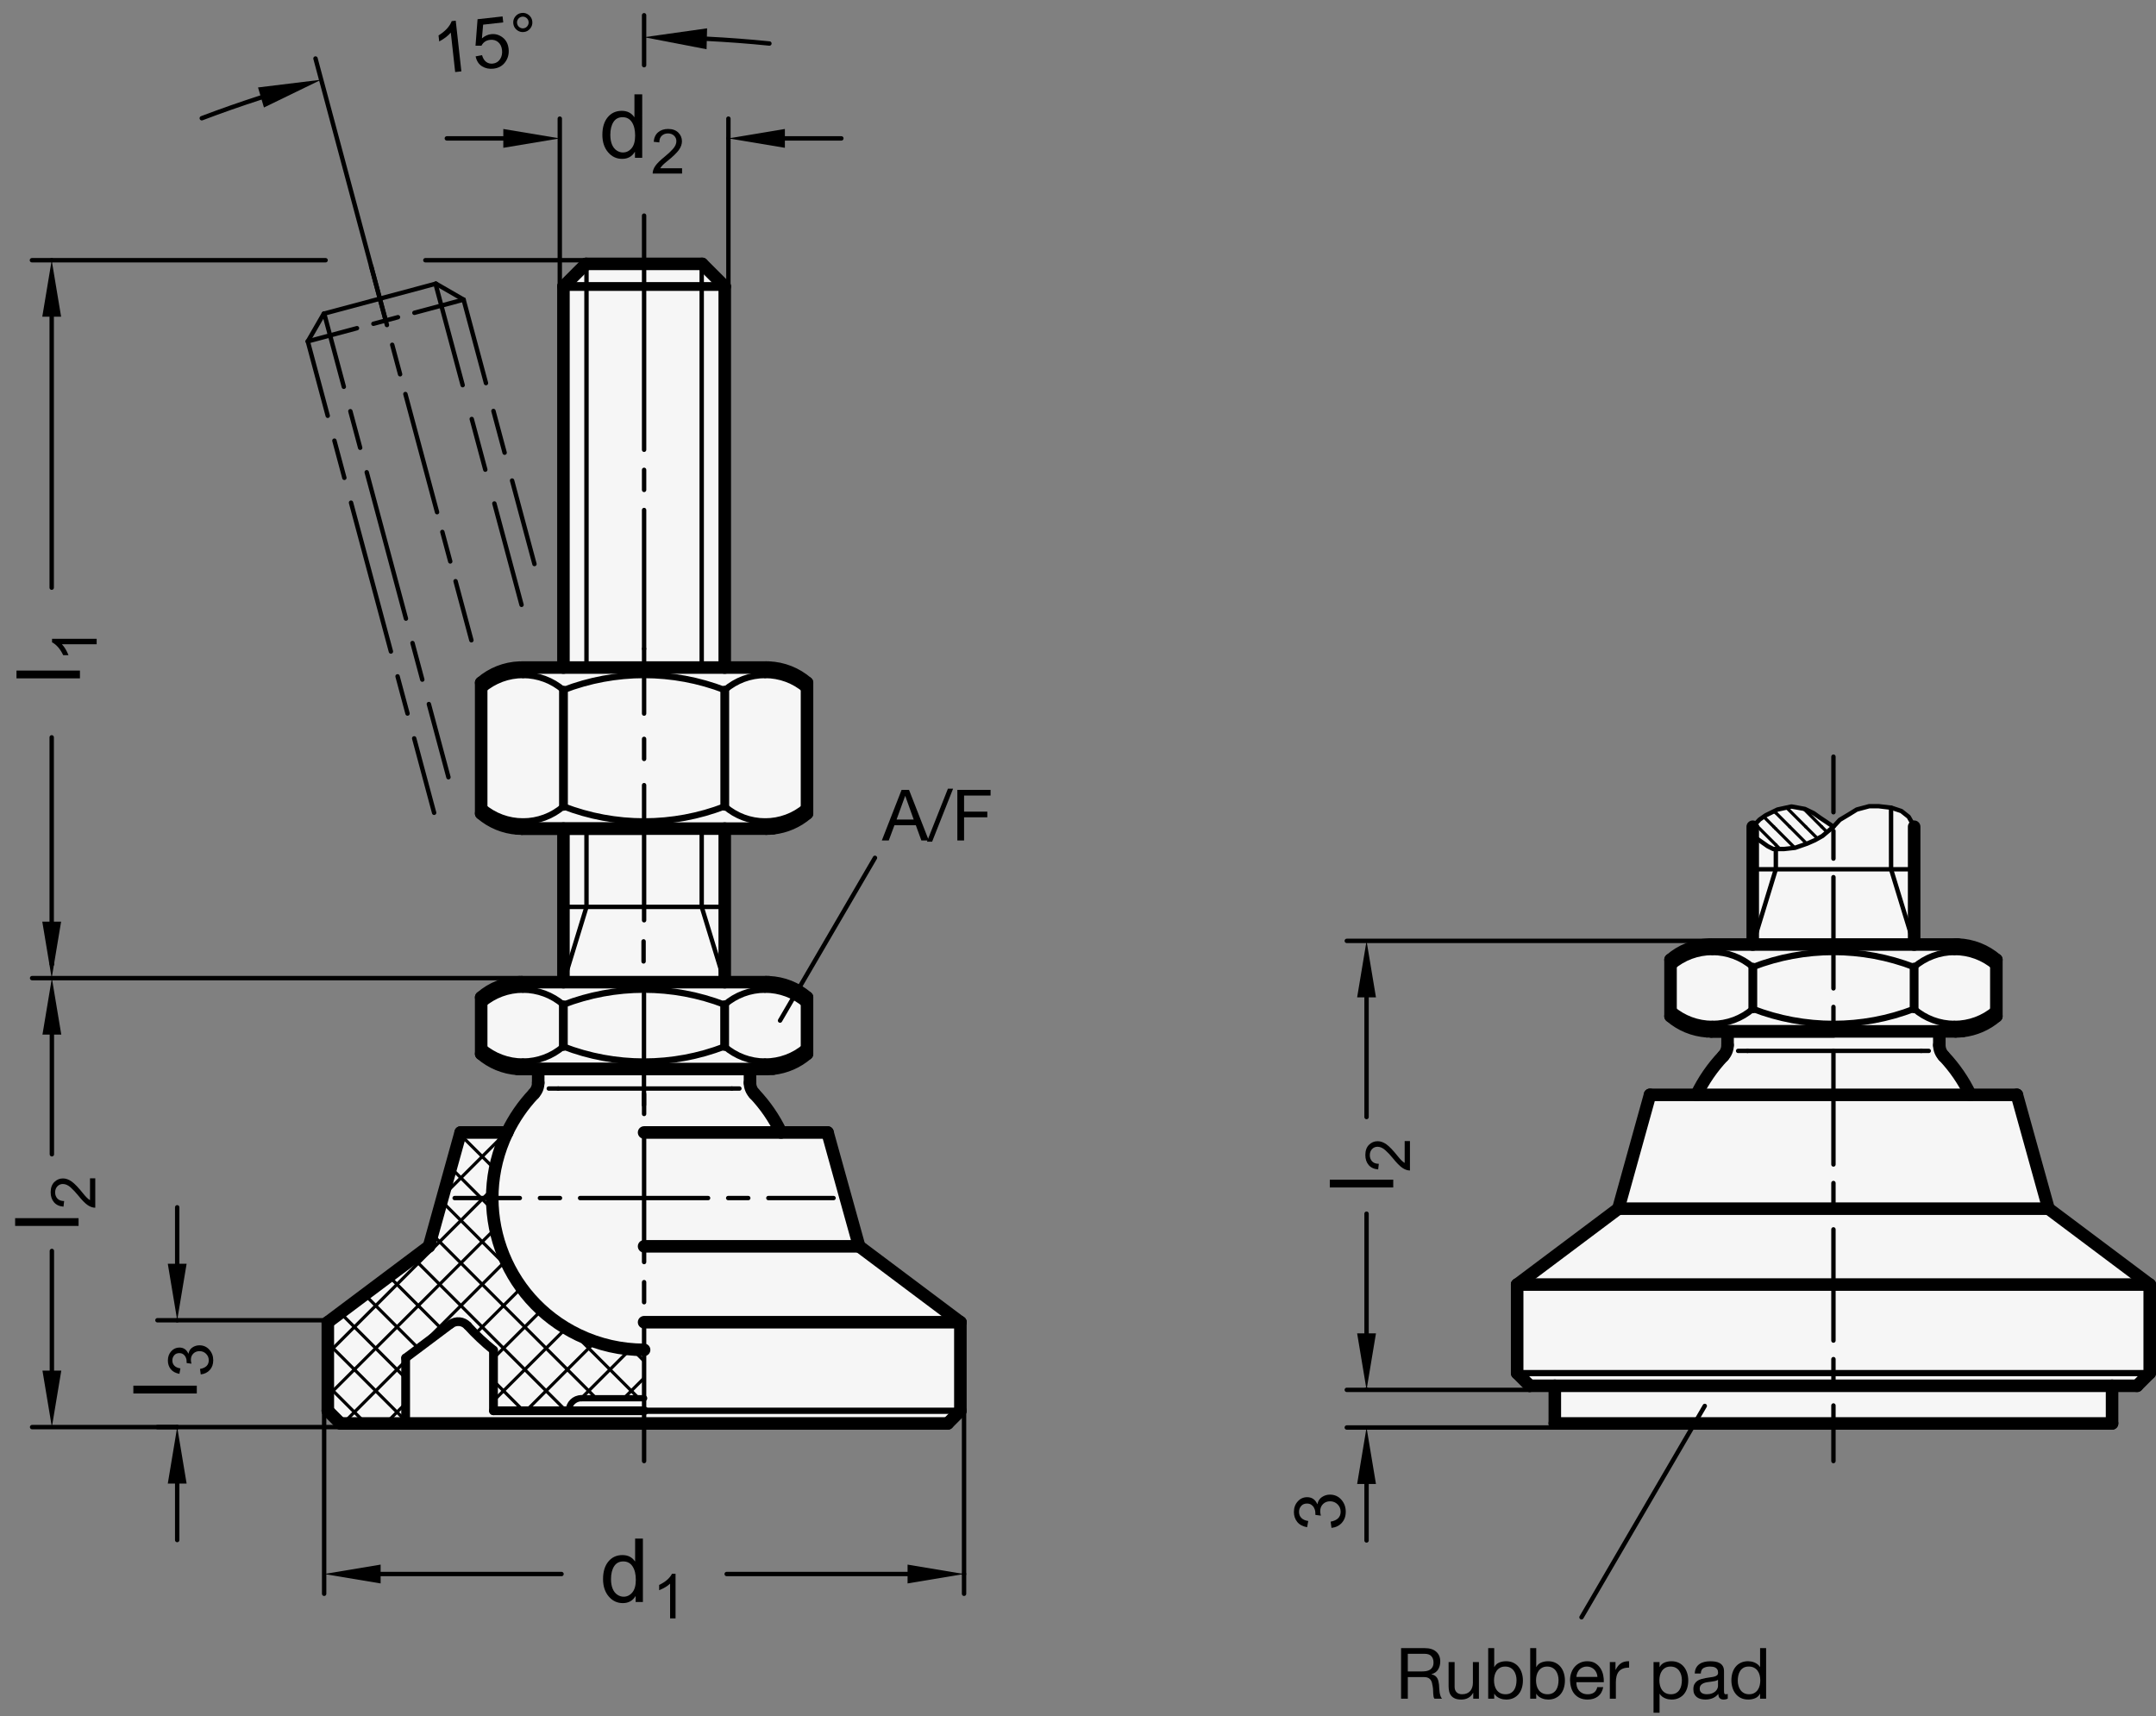 <?xml version="1.0" encoding="utf-8"?>
<!-- Generator: Adobe Illustrator 19.1.0, SVG Export Plug-In . SVG Version: 6.00 Build 0)  -->
<svg version="1.1" xmlns="http://www.w3.org/2000/svg" xmlns:xlink="http://www.w3.org/1999/xlink" x="0px" y="0px"
	 viewBox="0 0 243.47 193.833" enable-background="new 0 0 243.47 193.833" xml:space="preserve">
<rect x="0" y="0" width="243.47" height="193.833" fill="#808080" stroke="none"/>
<g id="MD_x5F_3_x5F_FUELLUNG_x5F_WS">
	<g id="POLYLINE_4_">
		<path fill="#FFFFFF" d="M220.843,116.482c1.707,0.109,3.38-0.515,4.599-1.714v-6.378c-1.277-1.106-2.91-1.714-4.599-1.714h-4.691
			l0.006-13.308l-0.169-0.328l-0.446-0.788L214.72,91.6l-1.132-0.377l-1.44-0.171h-1.063l-1.406,0.377l-0.892,0.548l-1.029,0.617
			l-0.714,0.774l-0.795-0.534l-0.72-0.48l-0.72-0.514l-0.994-0.48l-1.509-0.274l-1.577,0.343l-1.337,0.651l-0.686,0.48l-0.775,0.808
			v13.308h-4.685c-0.834,0-1.661,0.148-2.443,0.438c-0.789,0.293-1.52,0.725-2.156,1.276v6.378c1.214,0.889,2.624,1.471,4.111,1.697
			l2.329,0.017v1.555c0,0.457-0.175,0.896-0.489,1.228c-1.227,1.295-2.244,2.774-3.015,4.383h-5.254l-3.572,12.858l-11.429,8.572
			v10.001l1.429,1.429h2.823v4.252h62.929v-4.252h2.823l1.429-1.429v-10.001l-11.429-8.572l-3.572-12.858h-5.254
			c-0.771-1.609-1.788-3.088-3.015-4.383c-0.314-0.332-0.489-0.771-0.489-1.228v-1.555H220.843z"/>
	</g>
	<g id="POLYLINE_5_">
		<path fill="#FFFFFF" d="M63.628,75.393l-4.958,0.005c-1.596,0.061-3.125,0.664-4.332,1.709v8.384v6.378
			c1.214,0.889,2.624,1.471,4.111,1.697l5.179,0.017v17.345h-4.691c-0.834,0-1.661,0.148-2.443,0.438
			c-0.789,0.293-1.52,0.725-2.156,1.276v6.378c1.214,0.889,2.624,1.471,4.111,1.697l2.329,0.017v1.555
			c0,0.457-0.175,0.896-0.489,1.228c-1.227,1.295-2.244,2.774-3.015,4.383H52.02l-3.572,12.858l-11.429,8.572v10.001l1.429,1.429
			h68.576l1.429-1.429V149.33l-11.429-8.572L93.451,127.9h-5.254c-0.771-1.609-1.788-3.088-3.015-4.383
			c-0.314-0.332-0.489-0.771-0.489-1.228v-1.555h1.841c1.707,0.109,3.38-0.515,4.599-1.714v-6.378
			c-1.277-1.106-2.91-1.714-4.599-1.714h-4.691V93.583h4.691c1.707,0.109,3.38-0.515,4.599-1.714V77.107
			c-1.277-1.106-2.91-1.714-4.599-1.714h-4.691V32.354l-2.551-2.551H66.179l-2.551,2.551V75.393z"/>
	</g>
</g>
<g id="MD_x5F_3_x5F_FUELLUNG_x5F_GR">
	<g id="POLYLINE">
		<path fill="#F6F6F6" d="M63.628,75.393l-4.958,0.005c-1.596,0.061-3.125,0.664-4.332,1.709v8.384v6.378
			c1.214,0.889,2.624,1.471,4.111,1.697l5.179,0.017v17.345h-4.691c-0.834,0-1.661,0.148-2.443,0.438
			c-0.789,0.293-1.52,0.725-2.156,1.276v6.378c1.214,0.889,2.624,1.471,4.111,1.697l2.329,0.017v1.555
			c0,0.457-0.175,0.896-0.489,1.228c-1.227,1.295-2.244,2.774-3.015,4.383H52.02l-3.572,12.858l-11.429,8.572v10.001l1.429,1.429
			h68.576l1.429-1.429V149.33l-11.429-8.572L93.451,127.9h-5.254c-0.771-1.609-1.788-3.088-3.015-4.383
			c-0.314-0.332-0.489-0.771-0.489-1.228v-1.555h1.841c1.707,0.109,3.38-0.515,4.599-1.714v-6.378
			c-1.277-1.106-2.91-1.714-4.599-1.714h-4.691V93.583h4.691c1.707,0.109,3.38-0.515,4.599-1.714V77.107
			c-1.277-1.106-2.91-1.714-4.599-1.714h-4.691V32.354l-2.551-2.551H66.179l-2.551,2.551V75.393z"/>
	</g>
	<g id="POLYLINE_3_">
		<path fill="#F6F6F6" d="M220.843,116.482c1.707,0.109,3.38-0.515,4.599-1.714v-6.378c-1.277-1.106-2.91-1.714-4.599-1.714h-4.691
			l0.006-13.308l-0.169-0.328l-0.446-0.788L214.72,91.6l-1.132-0.377l-1.44-0.171h-1.063l-1.406,0.377l-0.892,0.548l-1.029,0.617
			l-0.714,0.774l-0.795-0.534l-0.72-0.48l-0.72-0.514l-0.994-0.48l-1.509-0.274l-1.577,0.343l-1.337,0.651l-0.686,0.48l-0.775,0.808
			v13.308h-4.685c-0.834,0-1.661,0.148-2.443,0.438c-0.789,0.293-1.52,0.725-2.156,1.276v6.378c1.214,0.889,2.624,1.471,4.111,1.697
			l2.329,0.017v1.555c0,0.457-0.175,0.896-0.489,1.228c-1.227,1.295-2.244,2.774-3.015,4.383h-5.254l-3.572,12.858l-11.429,8.572
			v10.001l1.429,1.429h2.823v4.252h62.929v-4.252h2.823l1.429-1.429v-10.001l-11.429-8.572l-3.572-12.858h-5.254
			c-0.771-1.609-1.788-3.088-3.015-4.383c-0.314-0.332-0.489-0.771-0.489-1.228v-1.555H220.843z"/>
	</g>
</g>
<g id="MD_x5F_1_x5F_035">
	<g id="LINE">
		
			<line fill="none" stroke="#000000" stroke-width="0.496" stroke-linecap="round" stroke-linejoin="round" stroke-miterlimit="10" x1="61.975" y1="122.937" x2="63.032" y2="122.937"/>
	</g>
	<g id="LINE_1_">
		
			<line fill="none" stroke="#000000" stroke-width="0.496" stroke-linecap="round" stroke-linejoin="round" stroke-miterlimit="10" x1="83.497" y1="122.937" x2="82.644" y2="122.937"/>
	</g>
	<g id="LINE_3_">
		
			<line fill="none" stroke="#000000" stroke-width="0.496" stroke-linecap="round" stroke-linejoin="round" stroke-miterlimit="10" x1="66.23" y1="102.423" x2="66.23" y2="93.583"/>
	</g>
	<g id="LINE_4_">
		
			<line fill="none" stroke="#000000" stroke-width="0.496" stroke-linecap="round" stroke-linejoin="round" stroke-miterlimit="10" x1="79.241" y1="102.423" x2="79.241" y2="93.583"/>
	</g>
	<g id="LINE_9_">
		
			<line fill="none" stroke="#000000" stroke-width="0.496" stroke-linecap="round" stroke-linejoin="round" stroke-miterlimit="10" x1="66.23" y1="75.393" x2="66.23" y2="29.803"/>
	</g>
	<g id="LINE_10_">
		
			<line fill="none" stroke="#000000" stroke-width="0.496" stroke-linecap="round" stroke-linejoin="round" stroke-miterlimit="10" x1="79.241" y1="75.393" x2="79.241" y2="29.803"/>
	</g>
	<g id="LINE_11_">
		
			<line fill="none" stroke="#000000" stroke-width="0.496" stroke-linecap="round" stroke-linejoin="round" stroke-miterlimit="10" x1="63.032" y1="122.937" x2="72.736" y2="122.937"/>
	</g>
	<g id="LINE_12_">
		
			<line fill="none" stroke="#000000" stroke-width="0.496" stroke-linecap="round" stroke-linejoin="round" stroke-miterlimit="10" x1="82.644" y1="122.937" x2="72.736" y2="122.937"/>
	</g>
	<g id="POLYLINE_1_">
		
			<polyline fill="none" stroke="#000000" stroke-width="0.496" stroke-linecap="round" stroke-linejoin="round" stroke-miterlimit="10" points="
			207.045,93.368 205.804,94.411 204.947,94.89 204.09,95.268 202.718,95.747 201.484,95.885 200.249,95.885 199.632,95.576 
			199.049,95.165 198.363,94.685 198.157,94.273 197.931,93.368 		"/>
	</g>
	<g id="POLYLINE_2_">
		
			<polyline fill="none" stroke="#000000" stroke-width="0.496" stroke-linecap="round" stroke-linejoin="round" stroke-miterlimit="10" points="
			197.931,93.368 198.706,92.559 199.392,92.08 200.729,91.428 202.307,91.085 203.815,91.36 204.81,91.84 205.53,92.354 
			206.25,92.834 207.045,93.368 207.759,92.594 208.788,91.977 209.679,91.428 211.085,91.051 212.148,91.051 213.588,91.223 
			214.72,91.6 215.543,92.251 215.989,93.039 216.158,93.368 		"/>
	</g>
	<g id="LINE_128_">
		
			<line fill="none" stroke="#000000" stroke-width="0.496" stroke-linecap="round" stroke-linejoin="round" stroke-miterlimit="10" x1="213.554" y1="98.172" x2="213.55" y2="91.223"/>
	</g>
	<g id="LINE_129_">
		
			<line fill="none" stroke="#000000" stroke-width="0.496" stroke-linecap="round" stroke-linejoin="round" stroke-miterlimit="10" x1="200.539" y1="98.172" x2="200.539" y2="95.885"/>
	</g>
	<g id="LINE_130_">
		
			<line fill="none" stroke="#000000" stroke-width="0.496" stroke-linecap="round" stroke-linejoin="round" stroke-miterlimit="10" x1="216.953" y1="118.685" x2="207.045" y2="118.685"/>
	</g>
	<g id="LINE_131_">
		
			<line fill="none" stroke="#000000" stroke-width="0.496" stroke-linecap="round" stroke-linejoin="round" stroke-miterlimit="10" x1="197.341" y1="118.685" x2="207.045" y2="118.685"/>
	</g>
	<g id="LINE_132_">
		
			<line fill="none" stroke="#000000" stroke-width="0.496" stroke-linecap="round" stroke-linejoin="round" stroke-miterlimit="10" x1="196.283" y1="118.685" x2="197.341" y2="118.685"/>
	</g>
	<g id="LINE_134_">
		
			<line fill="none" stroke="#000000" stroke-width="0.496" stroke-linecap="round" stroke-linejoin="round" stroke-miterlimit="10" x1="217.806" y1="118.685" x2="216.953" y2="118.685"/>
	</g>
	<g id="ARC_26_">
		
			<path fill="none" stroke="#000000" stroke-width="0.496" stroke-linecap="round" stroke-linejoin="round" stroke-miterlimit="10" d="
			M86.887,4.914C84.536,4.677,82.18,4.499,79.82,4.38"/>
	</g>
	<g id="ARC_27_">
		
			<path fill="none" stroke="#000000" stroke-width="0.496" stroke-linecap="round" stroke-linejoin="round" stroke-miterlimit="10" d="
			M29.473,11.008c-2.248,0.725-4.478,1.507-6.687,2.345"/>
	</g>
	<g id="LINE_168_">
		
			<line fill="none" stroke="#000000" stroke-width="0.496" stroke-linecap="round" stroke-linejoin="round" stroke-miterlimit="10" x1="197.937" y1="106.675" x2="200.539" y2="98.172"/>
	</g>
	<g id="LINE_169_">
		
			<line fill="none" stroke="#000000" stroke-width="0.496" stroke-linecap="round" stroke-linejoin="round" stroke-miterlimit="10" x1="216.152" y1="106.675" x2="213.55" y2="98.172"/>
	</g>
	<g id="LINE_170_">
		
			<line fill="none" stroke="#000000" stroke-width="0.496" stroke-linecap="round" stroke-linejoin="round" stroke-miterlimit="10" x1="197.937" y1="98.172" x2="216.152" y2="98.172"/>
	</g>
	<g id="LINE_171_">
		
			<line fill="none" stroke="#000000" stroke-width="0.496" stroke-linecap="round" stroke-linejoin="round" stroke-miterlimit="10" x1="63.628" y1="110.927" x2="66.23" y2="102.423"/>
	</g>
	<g id="LINE_172_">
		
			<line fill="none" stroke="#000000" stroke-width="0.496" stroke-linecap="round" stroke-linejoin="round" stroke-miterlimit="10" x1="81.843" y1="110.927" x2="79.241" y2="102.423"/>
	</g>
	<g id="LINE_173_">
		
			<line fill="none" stroke="#000000" stroke-width="0.496" stroke-linecap="round" stroke-linejoin="round" stroke-miterlimit="10" x1="63.628" y1="102.423" x2="81.843" y2="102.423"/>
	</g>
	<g id="LINE_185_">
		
			<line fill="none" stroke="#000000" stroke-width="0.496" stroke-linecap="round" stroke-linejoin="round" stroke-miterlimit="10" x1="178.595" y1="182.652" x2="192.514" y2="158.785"/>
	</g>
	<g id="LINE_186_">
		
			<line fill="none" stroke="#000000" stroke-width="0.496" stroke-linecap="round" stroke-linejoin="round" stroke-miterlimit="10" x1="88.088" y1="115.262" x2="98.807" y2="96.881"/>
	</g>
</g>
<g id="MD_x5F_1_x5F_070">
	<g id="LINE_2_">
		
			<line fill="none" stroke="#000000" stroke-width="0.992" stroke-linecap="round" stroke-linejoin="round" stroke-miterlimit="10" x1="63.628" y1="32.354" x2="81.843" y2="32.354"/>
	</g>
	<g id="LINE_54_">
		
			<line fill="none" stroke="#000000" stroke-width="0.992" stroke-linecap="round" stroke-linejoin="round" stroke-miterlimit="10" x1="55.728" y1="159.33" x2="55.728" y2="152.48"/>
	</g>
	<g id="LINE_55_">
		
			<line fill="none" stroke="#000000" stroke-width="0.992" stroke-linecap="round" stroke-linejoin="round" stroke-miterlimit="10" x1="45.807" y1="160.759" x2="45.807" y2="153.369"/>
	</g>
	<g id="ARC_10_">
		
			<path fill="none" stroke="#000000" stroke-width="0.992" stroke-linecap="round" stroke-linejoin="round" stroke-miterlimit="10" d="
			M52.803,149.727c0.901,0.992,1.879,1.913,2.925,2.753"/>
	</g>
	<g id="ARC_11_">
		
			<path fill="none" stroke="#000000" stroke-width="0.992" stroke-linecap="round" stroke-linejoin="round" stroke-miterlimit="10" d="
			M52.803,149.727c-0.492-0.541-1.315-0.62-1.9-0.181"/>
	</g>
	<g id="LINE_56_">
		
			<line fill="none" stroke="#000000" stroke-width="0.992" stroke-linecap="round" stroke-linejoin="round" stroke-miterlimit="10" x1="45.807" y1="153.369" x2="50.904" y2="149.546"/>
	</g>
	<g id="LINE_57_">
		
			<line fill="none" stroke="#000000" stroke-width="0.992" stroke-linecap="round" stroke-linejoin="round" stroke-miterlimit="10" x1="72.736" y1="159.33" x2="55.728" y2="159.33"/>
	</g>
	<g id="LINE_187_">
		
			<line fill="none" stroke="#000000" stroke-width="0.992" stroke-linecap="round" stroke-linejoin="round" stroke-miterlimit="10" x1="63.631" y1="77.942" x2="63.631" y2="91.07"/>
	</g>
	<g id="LINE_188_">
		
			<line fill="none" stroke="#000000" stroke-width="0.992" stroke-linecap="round" stroke-linejoin="round" stroke-miterlimit="10" x1="81.846" y1="77.937" x2="81.846" y2="91.065"/>
	</g>
	<g id="LINE_189_">
		
			<line fill="none" stroke="#000000" stroke-width="0.992" stroke-linecap="round" stroke-linejoin="round" stroke-miterlimit="10" x1="197.94" y1="109.225" x2="197.94" y2="113.94"/>
	</g>
	<g id="LINE_190_">
		
			<line fill="none" stroke="#000000" stroke-width="0.992" stroke-linecap="round" stroke-linejoin="round" stroke-miterlimit="10" x1="216.155" y1="109.22" x2="216.155" y2="113.937"/>
	</g>
	<g id="LINE_191_">
		
			<line fill="none" stroke="#000000" stroke-width="0.992" stroke-linecap="round" stroke-linejoin="round" stroke-miterlimit="10" x1="63.617" y1="113.477" x2="63.617" y2="118.192"/>
	</g>
	<g id="LINE_192_">
		
			<line fill="none" stroke="#000000" stroke-width="0.992" stroke-linecap="round" stroke-linejoin="round" stroke-miterlimit="10" x1="81.832" y1="113.472" x2="81.832" y2="118.189"/>
	</g>
</g>
<g id="MD_x5F_2_x5F_MITTELLINIE">
	<g id="LINE_5_">
		<path d="M36.563,35.677c-0.11,0-0.21-0.073-0.24-0.184c-0.035-0.132,0.043-0.268,0.176-0.304l12.667-3.394
			c0.135-0.033,0.269,0.044,0.304,0.176c0.035,0.132-0.043,0.268-0.176,0.304l-12.667,3.394
			C36.605,35.674,36.583,35.677,36.563,35.677z"/>
	</g>
	<g id="LINE_6_">
		<path d="M52.354,34.087c-0.042,0-0.085-0.011-0.124-0.033l-3.125-1.804c-0.119-0.068-0.159-0.22-0.091-0.339
			c0.069-0.12,0.221-0.159,0.339-0.091l3.125,1.804c0.119,0.068,0.159,0.22,0.091,0.339C52.522,34.042,52.439,34.087,52.354,34.087z
			"/>
	</g>
	<g id="LINE_7_">
		<path d="M34.759,38.801c-0.042,0-0.085-0.011-0.124-0.033c-0.119-0.068-0.159-0.22-0.091-0.339l1.804-3.125
			c0.068-0.12,0.221-0.159,0.339-0.091c0.119,0.068,0.159,0.22,0.091,0.339l-1.804,3.125C34.928,38.757,34.844,38.801,34.759,38.801
			z"/>
	</g>
	<g id="LINE_8_">
		<path d="M34.759,38.801c-0.11,0-0.21-0.073-0.24-0.184c-0.035-0.132,0.043-0.268,0.176-0.304l5.556-1.489
			c0.135-0.032,0.269,0.043,0.304,0.176s-0.043,0.268-0.176,0.304l-5.556,1.489C34.801,38.798,34.78,38.801,34.759,38.801z
			 M42.167,36.816c-0.11,0-0.21-0.073-0.24-0.184c-0.035-0.132,0.043-0.269,0.175-0.304l2.778-0.745
			c0.137-0.033,0.269,0.044,0.304,0.175c0.035,0.132-0.043,0.269-0.175,0.304l-2.778,0.745
			C42.209,36.813,42.188,36.816,42.167,36.816z M46.797,35.576c-0.11,0-0.21-0.073-0.24-0.184c-0.035-0.132,0.043-0.268,0.176-0.304
			l5.556-1.489c0.136-0.033,0.269,0.043,0.304,0.176s-0.043,0.268-0.176,0.304l-5.556,1.489
			C46.84,35.573,46.818,35.576,46.797,35.576z"/>
	</g>
	<g id="LINE_149_">
		<path d="M72.736,51.043c-0.137,0-0.248-0.111-0.248-0.248V32.354c0-0.137,0.111-0.248,0.248-0.248s0.248,0.111,0.248,0.248v18.441
			C72.984,50.933,72.873,51.043,72.736,51.043z"/>
	</g>
	<g id="LINE_150_">
		<path d="M72.736,55.579c-0.137,0-0.248-0.111-0.248-0.248v-2.268c0-0.137,0.111-0.248,0.248-0.248s0.248,0.111,0.248,0.248v2.268
			C72.984,55.468,72.873,55.579,72.736,55.579z"/>
	</g>
	<g id="LINE_151_">
		<path d="M72.736,73.52c-0.137,0-0.248-0.111-0.248-0.248V57.599c0-0.137,0.111-0.248,0.248-0.248s0.248,0.111,0.248,0.248v15.673
			C72.984,73.409,72.873,73.52,72.736,73.52z"/>
	</g>
	<g id="LINE_152_">
		<path d="M72.736,80.841c-0.137,0-0.248-0.111-0.248-0.248v-7.321c0-0.137,0.111-0.248,0.248-0.248s0.248,0.111,0.248,0.248v7.321
			C72.984,80.73,72.873,80.841,72.736,80.841z"/>
	</g>
	<g id="LINE_153_">
		<path d="M72.736,104.182c-0.137,0-0.248-0.111-0.248-0.248V88.673c0-0.137,0.111-0.248,0.248-0.248s0.248,0.111,0.248,0.248
			v15.261C72.984,104.071,72.873,104.182,72.736,104.182z"/>
	</g>
	<g id="LINE_154_">
		<path d="M72.677,108.831c-0.137,0-0.248-0.111-0.248-0.248v-2.268c0-0.137,0.111-0.248,0.248-0.248s0.248,0.111,0.248,0.248v2.268
			C72.925,108.719,72.814,108.831,72.677,108.831z"/>
	</g>
	<g id="LINE_155_">
		<path d="M79.964,135.554h-7.229c-0.137,0-0.248-0.111-0.248-0.248s0.111-0.248,0.248-0.248h7.229c0.137,0,0.248,0.111,0.248,0.248
			S80.102,135.554,79.964,135.554z"/>
	</g>
	<g id="LINE_156_">
		<path d="M72.736,142.783c-0.137,0-0.248-0.111-0.248-0.248v-7.229c0-0.137,0.111-0.248,0.248-0.248s0.248,0.111,0.248,0.248v7.229
			C72.984,142.671,72.873,142.783,72.736,142.783z"/>
	</g>
	<g id="LINE_157_">
		<path d="M72.736,147.318c-0.137,0-0.248-0.111-0.248-0.248v-2.268c0-0.137,0.111-0.248,0.248-0.248s0.248,0.111,0.248,0.248v2.268
			C72.984,147.207,72.873,147.318,72.736,147.318z"/>
	</g>
	<g id="LINE_158_">
		<path d="M72.736,135.554h-7.229c-0.137,0-0.248-0.111-0.248-0.248s0.111-0.248,0.248-0.248h7.229c0.137,0,0.248,0.111,0.248,0.248
			S72.873,135.554,72.736,135.554z"/>
	</g>
	<g id="LINE_159_">
		<path d="M72.736,135.554c-0.137,0-0.248-0.111-0.248-0.248v-7.229c0-0.137,0.111-0.248,0.248-0.248s0.248,0.111,0.248,0.248v7.229
			C72.984,135.443,72.873,135.554,72.736,135.554z"/>
	</g>
	<g id="LINE_160_">
		<path d="M72.736,126.058c-0.137,0-0.248-0.111-0.248-0.248v-2.269c0-0.137,0.111-0.248,0.248-0.248s0.248,0.111,0.248,0.248v2.269
			C72.984,125.947,72.873,126.058,72.736,126.058z"/>
	</g>
	<g id="LINE_161_">
		<path d="M72.722,125.045c-0.137,0-0.248-0.111-0.248-0.248v-12.605c0-0.137,0.111-0.248,0.248-0.248s0.248,0.111,0.248,0.248
			v12.605C72.97,124.934,72.859,125.045,72.722,125.045z"/>
	</g>
	<g id="LINE_162_">
		<path d="M63.239,135.554h-2.268c-0.137,0-0.248-0.111-0.248-0.248s0.111-0.248,0.248-0.248h2.268c0.137,0,0.248,0.111,0.248,0.248
			S63.376,135.554,63.239,135.554z"/>
	</g>
	<g id="LINE_163_">
		<path d="M58.704,135.554H51.34c-0.137,0-0.248-0.111-0.248-0.248s0.111-0.248,0.248-0.248h7.364c0.137,0,0.248,0.111,0.248,0.248
			S58.841,135.554,58.704,135.554z"/>
	</g>
	<g id="LINE_164_">
		<path d="M84.5,135.554h-2.268c-0.137,0-0.248-0.111-0.248-0.248s0.111-0.248,0.248-0.248H84.5c0.137,0,0.248,0.111,0.248,0.248
			S84.637,135.554,84.5,135.554z"/>
	</g>
	<g id="LINE_165_">
		<path d="M94.132,135.554h-7.364c-0.137,0-0.248-0.111-0.248-0.248s0.111-0.248,0.248-0.248h7.364c0.137,0,0.248,0.111,0.248,0.248
			S94.269,135.554,94.132,135.554z"/>
	</g>
	<g id="LINE_166_">
		<path d="M72.736,165.259c-0.137,0-0.248-0.111-0.248-0.248v-15.673c0-0.137,0.111-0.248,0.248-0.248s0.248,0.111,0.248,0.248
			v15.673C72.984,165.148,72.873,165.259,72.736,165.259z"/>
	</g>
	<g id="LINE_167_">
		<path d="M207.045,165.259c-0.137,0-0.248-0.111-0.248-0.248v-6.28c0-0.137,0.111-0.248,0.248-0.248s0.248,0.111,0.248,0.248v6.28
			C207.293,165.148,207.182,165.259,207.045,165.259z M207.045,156.885c-0.137,0-0.248-0.111-0.248-0.248v-3.141
			c0-0.137,0.111-0.248,0.248-0.248s0.248,0.111,0.248,0.248v3.141C207.293,156.774,207.182,156.885,207.045,156.885z
			 M207.045,151.651c-0.137,0-0.248-0.111-0.248-0.248v-12.561c0-0.137,0.111-0.248,0.248-0.248s0.248,0.111,0.248,0.248v12.561
			C207.293,151.54,207.182,151.651,207.045,151.651z M207.045,136.997c-0.137,0-0.248-0.111-0.248-0.248v-3.141
			c0-0.137,0.111-0.248,0.248-0.248s0.248,0.111,0.248,0.248v3.141C207.293,136.885,207.182,136.997,207.045,136.997z
			 M207.045,131.763c-0.137,0-0.248-0.111-0.248-0.248v-12.562c0-0.137,0.111-0.248,0.248-0.248s0.248,0.111,0.248,0.248v12.562
			C207.293,131.652,207.182,131.763,207.045,131.763z M207.045,117.108c-0.137,0-0.248-0.111-0.248-0.248v-3.141
			c0-0.137,0.111-0.248,0.248-0.248s0.248,0.111,0.248,0.248v3.141C207.293,116.997,207.182,117.108,207.045,117.108z
			 M207.045,111.875c-0.137,0-0.248-0.111-0.248-0.248V99.065c0-0.137,0.111-0.248,0.248-0.248s0.248,0.111,0.248,0.248v12.562
			C207.293,111.763,207.182,111.875,207.045,111.875z M207.045,97.219c-0.137,0-0.248-0.111-0.248-0.248v-3.14
			c0-0.137,0.111-0.248,0.248-0.248s0.248,0.111,0.248,0.248v3.14C207.293,97.108,207.182,97.219,207.045,97.219z M207.045,91.985
			c-0.137,0-0.248-0.111-0.248-0.248v-6.281c0-0.137,0.111-0.248,0.248-0.248s0.248,0.111,0.248,0.248v6.281
			C207.293,91.875,207.182,91.985,207.045,91.985z"/>
	</g>
	<g id="LINE_174_">
		<path d="M60.355,63.949c-0.11,0-0.21-0.073-0.24-0.184l-2.527-9.43c-0.035-0.132,0.043-0.268,0.176-0.304
			c0.136-0.033,0.269,0.044,0.304,0.176l2.527,9.43c0.035,0.132-0.043,0.268-0.176,0.304C60.397,63.946,60.376,63.949,60.355,63.949
			z M56.986,51.375c-0.11,0-0.21-0.073-0.24-0.184l-1.263-4.715c-0.035-0.132,0.043-0.268,0.176-0.304
			c0.135-0.032,0.269,0.044,0.304,0.176l1.263,4.715c0.035,0.132-0.043,0.268-0.176,0.304
			C57.028,51.373,57.007,51.375,56.986,51.375z M54.88,43.517c-0.11,0-0.21-0.073-0.24-0.184l-2.527-9.43
			c-0.035-0.132,0.043-0.268,0.176-0.304c0.136-0.033,0.269,0.043,0.304,0.176l2.527,9.43c0.035,0.132-0.043,0.268-0.176,0.304
			C54.923,43.514,54.901,43.517,54.88,43.517z"/>
	</g>
	<g id="LINE_175_">
		<path d="M50.643,88.029c-0.11,0-0.21-0.073-0.24-0.184l-2.215-8.268c-0.035-0.132,0.043-0.268,0.176-0.304
			c0.136-0.034,0.269,0.044,0.304,0.176l2.215,8.268c0.035,0.132-0.043,0.268-0.176,0.304
			C50.686,88.026,50.664,88.029,50.643,88.029z M47.689,77.005c-0.11,0-0.21-0.073-0.24-0.184l-1.107-4.134
			c-0.035-0.132,0.043-0.268,0.176-0.304c0.135-0.033,0.269,0.044,0.304,0.176l1.107,4.134c0.035,0.132-0.043,0.268-0.176,0.304
			C47.731,77.002,47.71,77.005,47.689,77.005z M45.843,70.115c-0.11,0-0.21-0.073-0.24-0.184l-4.431-16.536
			c-0.035-0.132,0.043-0.268,0.176-0.304c0.134-0.032,0.268,0.043,0.304,0.176l4.431,16.536c0.035,0.132-0.043,0.268-0.176,0.304
			C45.885,70.112,45.864,70.115,45.843,70.115z M40.674,50.822c-0.11,0-0.21-0.073-0.24-0.184l-1.108-4.134
			c-0.035-0.132,0.043-0.268,0.176-0.304c0.136-0.032,0.269,0.044,0.304,0.176l1.108,4.133c0.035,0.132-0.043,0.269-0.175,0.304
			C40.716,50.819,40.695,50.822,40.674,50.822z M38.828,43.932c-0.11,0-0.21-0.073-0.24-0.184l-2.216-8.269
			c-0.035-0.132,0.043-0.268,0.176-0.304c0.135-0.033,0.269,0.044,0.304,0.176l2.216,8.269c0.035,0.132-0.043,0.268-0.176,0.304
			C38.87,43.929,38.849,43.932,38.828,43.932z"/>
	</g>
	<g id="LINE_176_">
		<path d="M58.896,68.559c-0.11,0-0.21-0.073-0.24-0.184l-3.068-11.452c-0.035-0.132,0.043-0.268,0.176-0.304
			c0.134-0.034,0.268,0.044,0.304,0.176l3.068,11.452c0.035,0.132-0.043,0.268-0.176,0.304
			C58.938,68.556,58.917,68.559,58.896,68.559z M54.805,53.291c-0.11,0-0.21-0.073-0.24-0.184l-1.534-5.726
			c-0.035-0.132,0.043-0.268,0.176-0.304c0.134-0.032,0.268,0.044,0.304,0.176l1.534,5.726c0.035,0.132-0.043,0.268-0.176,0.304
			C54.847,53.288,54.826,53.291,54.805,53.291z M52.248,43.748c-0.11,0-0.21-0.073-0.24-0.184L48.94,32.112
			c-0.035-0.132,0.043-0.268,0.176-0.304c0.135-0.034,0.269,0.044,0.304,0.176l3.068,11.452c0.035,0.132-0.043,0.268-0.176,0.304
			C52.291,43.745,52.269,43.748,52.248,43.748z"/>
	</g>
	<g id="LINE_177_">
		<path d="M49.025,92.044c-0.11,0-0.21-0.073-0.24-0.184l-2.252-8.407c-0.035-0.132,0.043-0.268,0.176-0.304
			c0.135-0.033,0.269,0.044,0.304,0.176l2.252,8.407c0.035,0.132-0.043,0.268-0.176,0.304
			C49.067,92.042,49.046,92.044,49.025,92.044z M46.021,80.835c-0.11,0-0.21-0.073-0.24-0.184l-1.126-4.203
			c-0.035-0.132,0.043-0.268,0.176-0.304c0.135-0.034,0.268,0.044,0.304,0.176l1.126,4.203c0.035,0.132-0.043,0.268-0.176,0.304
			C46.064,80.833,46.042,80.835,46.021,80.835z M44.145,73.83c-0.11,0-0.21-0.073-0.24-0.184l-4.505-16.814
			c-0.035-0.132,0.043-0.268,0.176-0.304c0.135-0.034,0.269,0.044,0.304,0.176l4.505,16.814c0.035,0.132-0.043,0.268-0.176,0.304
			C44.187,73.827,44.166,73.83,44.145,73.83z M38.889,54.214c-0.11,0-0.21-0.073-0.24-0.184l-1.126-4.203
			c-0.035-0.132,0.043-0.269,0.176-0.304c0.135-0.031,0.269,0.044,0.304,0.175l1.126,4.204c0.035,0.132-0.043,0.268-0.175,0.304
			C38.931,54.211,38.91,54.214,38.889,54.214z M37.011,47.208c-0.11,0-0.21-0.073-0.24-0.184l-2.252-8.407
			c-0.035-0.132,0.043-0.268,0.176-0.304c0.134-0.033,0.269,0.043,0.304,0.176l2.252,8.407c0.035,0.132-0.043,0.268-0.176,0.304
			C37.054,47.206,37.032,47.208,37.011,47.208z"/>
	</g>
	<g id="LINE_178_">
		<path d="M53.233,72.559c-0.11,0-0.21-0.073-0.24-0.184L51.205,65.7c-0.035-0.132,0.043-0.268,0.176-0.304
			c0.135-0.034,0.268,0.044,0.304,0.176l1.789,6.675c0.035,0.132-0.043,0.268-0.176,0.304
			C53.275,72.556,53.254,72.559,53.233,72.559z M50.848,63.659c-0.11,0-0.21-0.073-0.24-0.184l-0.895-3.337
			c-0.035-0.132,0.043-0.269,0.175-0.304c0.138-0.031,0.269,0.044,0.304,0.175l0.895,3.337c0.035,0.132-0.043,0.269-0.175,0.304
			C50.891,63.656,50.869,63.659,50.848,63.659z M49.357,58.096c-0.11,0-0.21-0.073-0.24-0.184l-3.577-13.35
			c-0.035-0.132,0.043-0.268,0.176-0.304c0.136-0.031,0.269,0.044,0.304,0.176l3.577,13.35c0.035,0.132-0.043,0.268-0.176,0.304
			C49.4,58.093,49.378,58.096,49.357,58.096z M45.184,42.521c-0.11,0-0.21-0.073-0.24-0.184L44.05,39
			c-0.035-0.132,0.043-0.268,0.176-0.304c0.135-0.032,0.269,0.044,0.304,0.176l0.894,3.337c0.035,0.132-0.043,0.268-0.176,0.304
			C45.227,42.518,45.205,42.521,45.184,42.521z M43.694,36.958c-0.11,0-0.21-0.073-0.24-0.184L41.666,30.1
			c-0.035-0.132,0.043-0.268,0.176-0.304c0.133-0.034,0.269,0.044,0.304,0.176l1.789,6.675c0.035,0.132-0.043,0.268-0.176,0.304
			C43.736,36.956,43.715,36.958,43.694,36.958z"/>
	</g>
	<g id="LINE_184_">
		<path d="M72.736,85.962c-0.137,0-0.248-0.111-0.248-0.248v-2.268c0-0.137,0.111-0.248,0.248-0.248s0.248,0.111,0.248,0.248v2.268
			C72.984,85.852,72.873,85.962,72.736,85.962z"/>
	</g>
</g>
<g id="MD_x5F_2_x5F_BEMASSUNG">
	<g id="TEXT">
		<g>
			<path d="M21.283,152.878c0.06-0.311,0.209-0.545,0.45-0.703c0.24-0.159,0.502-0.238,0.785-0.238c0.456,0,0.83,0.166,1.123,0.498
				c0.294,0.332,0.44,0.729,0.44,1.191c0,0.443-0.129,0.809-0.387,1.096s-0.599,0.455-1.023,0.502l-0.085-0.615
				c0.33-0.062,0.578-0.174,0.742-0.337s0.246-0.378,0.246-0.646c0-0.287-0.101-0.53-0.303-0.73
				c-0.202-0.199-0.448-0.299-0.74-0.299c-0.281,0-0.514,0.091-0.698,0.271c-0.185,0.182-0.277,0.418-0.277,0.711
				c0,0.118,0.021,0.264,0.065,0.434l-0.541-0.071c0-0.164-0.008-0.294-0.023-0.39c-0.017-0.096-0.055-0.203-0.116-0.322
				c-0.062-0.118-0.15-0.217-0.266-0.294s-0.258-0.116-0.43-0.116c-0.248,0-0.441,0.082-0.578,0.248s-0.205,0.356-0.205,0.572
				c0,0.25,0.079,0.451,0.236,0.607s0.382,0.256,0.674,0.297l-0.113,0.615c-0.436-0.08-0.762-0.256-0.979-0.528
				c-0.216-0.272-0.324-0.599-0.324-0.978c0-0.416,0.126-0.766,0.378-1.045s0.561-0.418,0.925-0.418c0.468,0,0.805,0.229,1.01,0.688
				H21.283z"/>
		</g>
	</g>
	<g id="TEXT_1_">
		<g>
			<path d="M22.224,156.494v0.881h-7.165v-0.881H22.224z"/>
		</g>
	</g>
	<g id="TEXT_2_">
		<g>
			<path d="M10.759,133.076v3.322c-0.283,0-0.569-0.098-0.858-0.295c-0.29-0.197-0.652-0.566-1.088-1.107
				c-0.265-0.33-0.543-0.626-0.833-0.887c-0.291-0.26-0.584-0.39-0.878-0.39c-0.253,0-0.462,0.09-0.628,0.269
				c-0.165,0.18-0.248,0.406-0.248,0.68c0,0.275,0.085,0.508,0.255,0.694s0.424,0.282,0.762,0.284l-0.072,0.633
				c-0.47-0.039-0.829-0.206-1.077-0.502c-0.249-0.295-0.373-0.67-0.373-1.123c0-0.493,0.136-0.877,0.408-1.151
				s0.602-0.413,0.987-0.413c0.321,0,0.647,0.116,0.977,0.348c0.33,0.232,0.771,0.693,1.322,1.385
				c0.29,0.361,0.54,0.603,0.749,0.721v-2.467H10.759z"/>
		</g>
	</g>
	<g id="TEXT_3_">
		<g>
			<path d="M8.873,137.576v0.879H1.708v-0.879H8.873z"/>
		</g>
	</g>
	<g id="POINT">
		
			<line stroke="#000000" stroke-width="0.496" stroke-linecap="round" stroke-linejoin="round" stroke-miterlimit="10" x1="20.011" y1="149.106" x2="20.011" y2="149.106"/>
	</g>
	<g id="SOLID">
		<polygon points="18.948,142.728 20.011,149.106 21.074,142.728 		"/>
	</g>
	<g id="SOLID_1_">
		<polygon points="18.948,167.551 20.011,161.174 21.074,167.551 		"/>
	</g>
	<g id="LINE_13_">
		
			<line stroke="#000000" stroke-width="0.496" stroke-linecap="round" stroke-linejoin="round" stroke-miterlimit="10" x1="20.011" y1="142.728" x2="20.011" y2="136.351"/>
	</g>
	<g id="LINE_14_">
		
			<line stroke="#000000" stroke-width="0.496" stroke-linecap="round" stroke-linejoin="round" stroke-miterlimit="10" x1="20.011" y1="167.551" x2="20.011" y2="173.929"/>
	</g>
	<g id="LINE_15_">
		
			<line stroke="#000000" stroke-width="0.496" stroke-linecap="round" stroke-linejoin="round" stroke-miterlimit="10" x1="37.019" y1="149.106" x2="17.779" y2="149.106"/>
	</g>
	<g id="LINE_16_">
		
			<line stroke="#000000" stroke-width="0.496" stroke-linecap="round" stroke-linejoin="round" stroke-miterlimit="10" x1="38.448" y1="161.174" x2="17.779" y2="161.174"/>
	</g>
	<g id="POINT_1_">
		
			<line stroke="#000000" stroke-width="0.496" stroke-linecap="round" stroke-linejoin="round" stroke-miterlimit="10" x1="5.858" y1="108.89" x2="5.858" y2="108.89"/>
	</g>
	<g id="POINT_2_">
		
			<line stroke="#000000" stroke-width="0.496" stroke-linecap="round" stroke-linejoin="round" stroke-miterlimit="10" x1="20.01" y1="161.174" x2="20.01" y2="161.174"/>
	</g>
	<g id="SOLID_2_">
		<polygon points="4.795,116.845 5.858,110.467 6.921,116.845 		"/>
	</g>
	<g id="SOLID_3_">
		<polygon points="4.795,154.796 5.858,161.174 6.921,154.796 		"/>
	</g>
	<g id="LINE_17_">
		
			<line stroke="#000000" stroke-width="0.496" stroke-linecap="round" stroke-linejoin="round" stroke-miterlimit="10" x1="5.858" y1="116.845" x2="5.858" y2="130.361"/>
	</g>
	<g id="LINE_18_">
		
			<line stroke="#000000" stroke-width="0.496" stroke-linecap="round" stroke-linejoin="round" stroke-miterlimit="10" x1="5.858" y1="154.796" x2="5.858" y2="141.279"/>
	</g>
	<g id="LINE_19_">
		
			<line stroke="#000000" stroke-width="0.496" stroke-linecap="round" stroke-linejoin="round" stroke-miterlimit="10" x1="58.937" y1="110.467" x2="3.626" y2="110.467"/>
	</g>
	<g id="LINE_20_">
		
			<line stroke="#000000" stroke-width="0.496" stroke-linecap="round" stroke-linejoin="round" stroke-miterlimit="10" x1="20.01" y1="161.174" x2="3.626" y2="161.174"/>
	</g>
	<g id="TEXT_4_">
		<g>
			<path d="M76.287,182.777h-0.616v-3.924c-0.308,0.292-0.72,0.539-1.235,0.742V179c0.709-0.34,1.193-0.76,1.451-1.262h0.4V182.777z
				"/>
		</g>
	</g>
	<g id="TEXT_5_">
		<g>
			<path d="M72.602,180.93h-0.821v-0.66h-0.02c-0.316,0.521-0.793,0.782-1.432,0.782c-0.635,0-1.166-0.252-1.591-0.755
				c-0.425-0.504-0.638-1.156-0.638-1.957c0-0.838,0.2-1.499,0.601-1.984s0.93-0.729,1.588-0.729c0.619,0,1.09,0.236,1.413,0.709
				h0.02v-2.571h0.879V180.93z M70.422,180.329c0.384,0,0.71-0.157,0.978-0.474s0.401-0.795,0.401-1.437
				c0-0.633-0.122-1.136-0.367-1.511c-0.244-0.374-0.595-0.562-1.051-0.562s-0.801,0.183-1.034,0.55
				c-0.233,0.366-0.35,0.848-0.35,1.444c0,0.43,0.063,0.794,0.188,1.092s0.3,0.522,0.525,0.672
				C69.938,180.254,70.174,180.329,70.422,180.329z"/>
		</g>
	</g>
	<g id="POINT_3_">
		
			<line stroke="#000000" stroke-width="0.496" stroke-linecap="round" stroke-linejoin="round" stroke-miterlimit="10" x1="108.867" y1="177.767" x2="108.867" y2="177.767"/>
	</g>
	<g id="SOLID_4_">
		<polygon points="102.489,176.704 108.867,177.767 102.489,178.83 		"/>
	</g>
	<g id="SOLID_5_">
		<polygon points="42.983,176.704 36.605,177.767 42.983,178.83 		"/>
	</g>
	<g id="LINE_21_">
		
			<line stroke="#000000" stroke-width="0.496" stroke-linecap="round" stroke-linejoin="round" stroke-miterlimit="10" x1="102.489" y1="177.767" x2="82.062" y2="177.767"/>
	</g>
	<g id="LINE_22_">
		
			<line stroke="#000000" stroke-width="0.496" stroke-linecap="round" stroke-linejoin="round" stroke-miterlimit="10" x1="42.983" y1="177.767" x2="63.41" y2="177.767"/>
	</g>
	<g id="LINE_23_">
		
			<line stroke="#000000" stroke-width="0.496" stroke-linecap="round" stroke-linejoin="round" stroke-miterlimit="10" x1="108.867" y1="159.33" x2="108.867" y2="179.999"/>
	</g>
	<g id="LINE_24_">
		
			<line stroke="#000000" stroke-width="0.496" stroke-linecap="round" stroke-linejoin="round" stroke-miterlimit="10" x1="36.605" y1="159.33" x2="36.605" y2="179.999"/>
	</g>
	<g id="LINE_25_">
		
			<line stroke="#000000" stroke-width="0.496" stroke-linecap="round" stroke-linejoin="round" stroke-miterlimit="10" x1="72.736" y1="32.395" x2="72.736" y2="32.354"/>
	</g>
	<g id="LINE_26_">
		
			<line stroke="#000000" stroke-width="0.496" stroke-linecap="round" stroke-linejoin="round" stroke-miterlimit="10" x1="72.736" y1="29.389" x2="48.035" y2="29.389"/>
	</g>
	<g id="LINE_27_">
		
			<line stroke="#000000" stroke-width="0.496" stroke-linecap="round" stroke-linejoin="round" stroke-miterlimit="10" x1="5.838" y1="104.089" x2="5.838" y2="83.276"/>
	</g>
	<g id="LINE_28_">
		
			<line stroke="#000000" stroke-width="0.496" stroke-linecap="round" stroke-linejoin="round" stroke-miterlimit="10" x1="5.838" y1="35.767" x2="5.838" y2="66.369"/>
	</g>
	<g id="SOLID_6_">
		<polygon points="4.775,104.089 5.838,110.467 6.901,104.089 		"/>
	</g>
	<g id="SOLID_7_">
		<polygon points="4.775,35.767 5.838,29.389 6.901,35.767 		"/>
	</g>
	<g id="POINT_4_">
		
			<line stroke="#000000" stroke-width="0.496" stroke-linecap="round" stroke-linejoin="round" stroke-miterlimit="10" x1="5.858" y1="108.89" x2="5.858" y2="108.89"/>
	</g>
	<g id="POINT_5_">
		
			<line stroke="#000000" stroke-width="0.496" stroke-linecap="round" stroke-linejoin="round" stroke-miterlimit="10" x1="5.838" y1="29.389" x2="5.838" y2="29.389"/>
	</g>
	<g id="TEXT_6_">
		<g>
			<path d="M9.027,75.732v0.88H1.862v-0.88H9.027z"/>
		</g>
	</g>
	<g id="TEXT_7_">
		<g>
			<path d="M10.916,72.145v0.616H6.992c0.292,0.308,0.539,0.72,0.742,1.235H7.139c-0.34-0.709-0.76-1.193-1.262-1.451v-0.4H10.916z"
				/>
		</g>
	</g>
	<g id="LINE_29_">
		
			<line stroke="#000000" stroke-width="0.496" stroke-linecap="round" stroke-linejoin="round" stroke-miterlimit="10" x1="36.769" y1="29.389" x2="3.606" y2="29.389"/>
	</g>
	<g id="LINE_109_">
		
			<line stroke="#000000" stroke-width="0.496" stroke-linecap="round" stroke-linejoin="round" stroke-miterlimit="10" x1="175.58" y1="161.22" x2="152.088" y2="161.22"/>
	</g>
	<g id="POINT_6_">
		
			<line stroke="#000000" stroke-width="0.496" stroke-linecap="round" stroke-linejoin="round" stroke-miterlimit="10" x1="154.318" y1="156.922" x2="154.318" y2="156.922"/>
	</g>
	<g id="LINE_110_">
		
			<line stroke="#000000" stroke-width="0.496" stroke-linecap="round" stroke-linejoin="round" stroke-miterlimit="10" x1="154.32" y1="167.598" x2="154.32" y2="173.975"/>
	</g>
	<g id="SOLID_8_">
		<polygon points="153.257,167.598 154.32,161.22 155.383,167.598 		"/>
	</g>
	<g id="LINE_114_">
		
			<line stroke="#000000" stroke-width="0.496" stroke-linecap="round" stroke-linejoin="round" stroke-miterlimit="10" x1="172.757" y1="156.968" x2="152.088" y2="156.968"/>
	</g>
	<g id="TEXT_8_">
		<g>
			<path d="M148.774,169.875c0.067-0.354,0.239-0.622,0.515-0.804c0.274-0.181,0.573-0.271,0.896-0.271
				c0.521,0,0.95,0.189,1.285,0.568c0.335,0.38,0.502,0.834,0.502,1.363c0,0.506-0.147,0.923-0.441,1.251
				c-0.295,0.329-0.685,0.521-1.169,0.575l-0.099-0.704c0.379-0.07,0.661-0.198,0.849-0.386c0.188-0.186,0.282-0.432,0.282-0.736
				c0-0.328-0.116-0.607-0.347-0.835s-0.513-0.342-0.847-0.342c-0.32,0-0.586,0.104-0.797,0.311
				c-0.212,0.208-0.317,0.478-0.317,0.812c0,0.135,0.025,0.301,0.074,0.496l-0.617-0.082c0-0.188-0.01-0.336-0.027-0.445
				c-0.019-0.109-0.063-0.232-0.133-0.367c-0.07-0.137-0.172-0.248-0.304-0.337c-0.131-0.089-0.295-0.133-0.49-0.133
				c-0.284,0-0.505,0.095-0.661,0.284c-0.156,0.188-0.234,0.406-0.234,0.654c0,0.284,0.09,0.516,0.27,0.693
				c0.18,0.18,0.437,0.292,0.771,0.339l-0.129,0.704c-0.498-0.092-0.871-0.293-1.118-0.604c-0.248-0.312-0.372-0.684-0.372-1.116
				c0-0.477,0.145-0.875,0.433-1.194s0.641-0.479,1.058-0.479c0.534,0,0.919,0.262,1.153,0.786H148.774z"/>
		</g>
	</g>
	<g id="LINE_139_">
		
			<line stroke="#000000" stroke-width="0.496" stroke-linecap="round" stroke-linejoin="round" stroke-miterlimit="10" x1="154.32" y1="150.59" x2="154.32" y2="137.074"/>
	</g>
	<g id="SOLID_9_">
		<polygon points="153.257,150.59 154.32,156.968 155.383,150.59 		"/>
	</g>
	<g id="TEXT_9_">
		<g>
			<path d="M157.335,133.23v0.881h-7.165v-0.881H157.335z"/>
		</g>
	</g>
	<g id="TEXT_10_">
		<g>
			<path d="M159.221,128.871v3.322c-0.283,0-0.569-0.1-0.858-0.297c-0.29-0.197-0.652-0.566-1.088-1.106
				c-0.265-0.331-0.543-0.626-0.833-0.886c-0.291-0.26-0.584-0.391-0.878-0.391c-0.253,0-0.462,0.09-0.628,0.269
				c-0.165,0.179-0.248,0.405-0.248,0.679c0,0.277,0.085,0.508,0.255,0.695s0.424,0.281,0.762,0.283l-0.072,0.633
				c-0.47-0.038-0.829-0.205-1.077-0.5c-0.249-0.296-0.373-0.67-0.373-1.125c0-0.492,0.136-0.876,0.408-1.15
				c0.272-0.275,0.602-0.412,0.987-0.412c0.321,0,0.647,0.115,0.977,0.347c0.33,0.231,0.771,0.692,1.322,1.384
				c0.29,0.363,0.54,0.604,0.749,0.723v-2.467H159.221z"/>
		</g>
	</g>
	<g id="LINE_140_">
		
			<line stroke="#000000" stroke-width="0.496" stroke-linecap="round" stroke-linejoin="round" stroke-miterlimit="10" x1="154.32" y1="112.639" x2="154.32" y2="126.155"/>
	</g>
	<g id="SOLID_10_">
		<polygon points="153.257,112.639 154.32,106.261 155.383,112.639 		"/>
	</g>
	<g id="LINE_141_">
		
			<line stroke="#000000" stroke-width="0.496" stroke-linecap="round" stroke-linejoin="round" stroke-miterlimit="10" x1="193.03" y1="106.261" x2="152.088" y2="106.261"/>
	</g>
	<g id="LINE_142_">
		
			<line stroke="#000000" stroke-width="0.496" stroke-linecap="round" stroke-linejoin="round" stroke-miterlimit="10" x1="43.556" y1="36.196" x2="35.628" y2="6.607"/>
	</g>
	<g id="TEXT_11_">
		<g>
			<path d="M52.101,8.06l-0.7,0.078L50.907,3.68c-0.313,0.37-0.75,0.703-1.309,1l-0.075-0.677c0.763-0.476,1.259-1.015,1.488-1.617
				l0.454-0.051L52.101,8.06z"/>
			<path d="M54.421,4.337c0.321-0.278,0.668-0.437,1.041-0.479c0.474-0.052,0.906,0.07,1.295,0.367
				c0.39,0.297,0.616,0.724,0.678,1.283c0.063,0.565-0.063,1.066-0.377,1.5c-0.313,0.435-0.76,0.684-1.341,0.748
				c-0.474,0.053-0.899-0.036-1.276-0.265c-0.377-0.23-0.621-0.605-0.73-1.125l0.725-0.135c0.1,0.353,0.256,0.607,0.471,0.763
				c0.214,0.156,0.463,0.219,0.748,0.187c0.354-0.04,0.627-0.206,0.818-0.498c0.189-0.293,0.264-0.635,0.22-1.026
				C56.648,5.259,56.5,4.957,56.25,4.751s-0.554-0.289-0.909-0.25c-0.447,0.05-0.772,0.271-0.973,0.662L53.699,5.16l0.23-2.991
				l2.825-0.313l0.075,0.676l-2.27,0.252L54.421,4.337z"/>
			<path d="M58.921,1.46c0.295-0.033,0.56,0.046,0.793,0.233c0.232,0.188,0.366,0.429,0.398,0.725
				c0.033,0.298-0.044,0.564-0.231,0.798s-0.428,0.369-0.721,0.401c-0.296,0.033-0.561-0.045-0.795-0.233s-0.368-0.431-0.401-0.729
				s0.044-0.563,0.23-0.797C58.38,1.628,58.623,1.494,58.921,1.46z M59.114,3.198c0.179-0.02,0.325-0.101,0.439-0.245
				c0.113-0.145,0.16-0.307,0.14-0.488c-0.02-0.181-0.101-0.328-0.243-0.442c-0.143-0.112-0.303-0.158-0.481-0.138
				c-0.182,0.02-0.328,0.1-0.441,0.241c-0.112,0.142-0.159,0.303-0.139,0.484c0.02,0.181,0.101,0.329,0.241,0.446
				C58.771,3.17,58.932,3.218,59.114,3.198z"/>
		</g>
	</g>
	<g id="LINE_143_">
		
			<line stroke="#000000" stroke-width="0.496" stroke-linecap="round" stroke-linejoin="round" stroke-miterlimit="10" x1="72.736" y1="7.36" x2="72.736" y2="1.722"/>
	</g>
	<g id="SOLID_11_">
		<polygon points="79.79,5.561 72.736,4.202 79.85,3.199 		"/>
	</g>
	<g id="SOLID_12_">
		<polygon points="29.138,9.876 36.27,9.003 29.807,12.141 		"/>
	</g>
	<g id="LINE_144_">
		
			<line stroke="#000000" stroke-width="0.496" stroke-linecap="round" stroke-linejoin="round" stroke-miterlimit="10" x1="63.215" y1="32.395" x2="63.215" y2="13.398"/>
	</g>
	<g id="LINE_145_">
		
			<line stroke="#000000" stroke-width="0.496" stroke-linecap="round" stroke-linejoin="round" stroke-miterlimit="10" x1="82.256" y1="32.395" x2="82.256" y2="13.398"/>
	</g>
	<g id="LINE_146_">
		
			<line stroke="#000000" stroke-width="0.496" stroke-linecap="round" stroke-linejoin="round" stroke-miterlimit="10" x1="56.837" y1="15.63" x2="50.459" y2="15.63"/>
	</g>
	<g id="LINE_147_">
		
			<line stroke="#000000" stroke-width="0.496" stroke-linecap="round" stroke-linejoin="round" stroke-miterlimit="10" x1="88.634" y1="15.63" x2="95.012" y2="15.63"/>
	</g>
	<g id="SOLID_13_">
		<polygon points="56.837,14.567 63.215,15.63 56.837,16.693 		"/>
	</g>
	<g id="SOLID_14_">
		<polygon points="88.634,14.567 82.256,15.63 88.634,16.693 		"/>
	</g>
	<g id="POINT_7_">
		
			<line stroke="#000000" stroke-width="0.496" stroke-linecap="round" stroke-linejoin="round" stroke-miterlimit="10" x1="82.256" y1="15.63" x2="82.256" y2="15.63"/>
	</g>
	<g id="TEXT_12_">
		<g>
			<path d="M72.525,17.82h-0.821v-0.66h-0.02c-0.316,0.521-0.793,0.782-1.432,0.782c-0.635,0-1.166-0.252-1.591-0.755
				c-0.425-0.504-0.638-1.156-0.638-1.957c0-0.838,0.2-1.499,0.601-1.984s0.93-0.729,1.588-0.729c0.619,0,1.09,0.236,1.413,0.709
				h0.02v-2.571h0.879V17.82z M70.345,17.219c0.384,0,0.71-0.157,0.978-0.474s0.401-0.795,0.401-1.437
				c0-0.633-0.122-1.136-0.367-1.511c-0.244-0.374-0.595-0.562-1.051-0.562s-0.801,0.183-1.034,0.55
				c-0.233,0.366-0.35,0.848-0.35,1.444c0,0.43,0.063,0.794,0.188,1.092s0.3,0.522,0.525,0.672
				C69.861,17.145,70.098,17.219,70.345,17.219z"/>
		</g>
	</g>
	<g id="TEXT_13_">
		<g>
			<path d="M77.024,19.602h-3.322c0-0.283,0.099-0.569,0.296-0.858c0.197-0.29,0.566-0.652,1.107-1.088
				c0.331-0.265,0.626-0.543,0.886-0.833c0.26-0.291,0.39-0.584,0.39-0.878c0-0.253-0.09-0.462-0.269-0.628
				c-0.179-0.165-0.406-0.248-0.679-0.248c-0.276,0-0.508,0.085-0.695,0.255s-0.282,0.424-0.284,0.762l-0.633-0.072
				c0.039-0.47,0.206-0.829,0.501-1.077c0.295-0.249,0.67-0.373,1.124-0.373c0.493,0,0.876,0.136,1.151,0.408
				c0.275,0.272,0.413,0.602,0.413,0.987c0,0.321-0.116,0.647-0.347,0.977c-0.232,0.33-0.693,0.771-1.384,1.322
				c-0.362,0.29-0.603,0.54-0.722,0.749h2.467V19.602z"/>
		</g>
	</g>
	<g id="LINE_148_">
		
			<line stroke="#000000" stroke-width="0.496" stroke-linecap="round" stroke-linejoin="round" stroke-miterlimit="10" x1="72.736" y1="32.354" x2="72.736" y2="24.354"/>
	</g>
</g>
<g id="MD_x5F_1_x5F_100">
	<g id="LINE_30_">
		
			<line fill="none" stroke="#000000" stroke-width="1.417" stroke-linecap="round" stroke-linejoin="round" stroke-miterlimit="10" x1="81.843" y1="93.583" x2="81.843" y2="110.927"/>
	</g>
	<g id="LINE_31_">
		
			<line fill="none" stroke="#000000" stroke-width="1.417" stroke-linecap="round" stroke-linejoin="round" stroke-miterlimit="10" x1="63.628" y1="75.393" x2="63.628" y2="32.354"/>
	</g>
	<g id="LINE_32_">
		
			<line fill="none" stroke="#000000" stroke-width="1.417" stroke-linecap="round" stroke-linejoin="round" stroke-miterlimit="10" x1="63.628" y1="32.354" x2="66.179" y2="29.803"/>
	</g>
	<g id="LINE_33_">
		
			<line fill="none" stroke="#000000" stroke-width="1.417" stroke-linecap="round" stroke-linejoin="round" stroke-miterlimit="10" x1="79.292" y1="29.803" x2="81.843" y2="32.354"/>
	</g>
	<g id="LINE_34_">
		
			<line fill="none" stroke="#000000" stroke-width="1.417" stroke-linecap="round" stroke-linejoin="round" stroke-miterlimit="10" x1="81.843" y1="32.354" x2="81.843" y2="75.393"/>
	</g>
	<g id="LINE_35_">
		
			<line fill="none" stroke="#000000" stroke-width="1.417" stroke-linecap="round" stroke-linejoin="round" stroke-miterlimit="10" x1="66.179" y1="29.803" x2="79.292" y2="29.803"/>
	</g>
	<g id="LINE_36_">
		
			<line fill="none" stroke="#000000" stroke-width="1.417" stroke-linecap="round" stroke-linejoin="round" stroke-miterlimit="10" x1="63.628" y1="110.927" x2="63.628" y2="93.583"/>
	</g>
	<g id="LINE_37_">
		
			<line fill="none" stroke="#000000" stroke-width="1.417" stroke-linecap="round" stroke-linejoin="round" stroke-miterlimit="10" x1="52.02" y1="127.9" x2="48.448" y2="140.758"/>
	</g>
	<g id="LINE_38_">
		
			<line fill="none" stroke="#000000" stroke-width="1.417" stroke-linecap="round" stroke-linejoin="round" stroke-miterlimit="10" x1="48.448" y1="140.758" x2="37.019" y2="149.33"/>
	</g>
	<g id="LINE_39_">
		
			<line fill="none" stroke="#000000" stroke-width="1.417" stroke-linecap="round" stroke-linejoin="round" stroke-miterlimit="10" x1="37.019" y1="149.33" x2="37.019" y2="159.33"/>
	</g>
	<g id="LINE_40_">
		
			<line fill="none" stroke="#000000" stroke-width="1.417" stroke-linecap="round" stroke-linejoin="round" stroke-miterlimit="10" x1="38.448" y1="160.759" x2="107.024" y2="160.759"/>
	</g>
	<g id="LINE_41_">
		
			<line fill="none" stroke="#000000" stroke-width="1.417" stroke-linecap="round" stroke-linejoin="round" stroke-miterlimit="10" x1="108.452" y1="159.33" x2="108.452" y2="149.33"/>
	</g>
	<g id="LINE_42_">
		
			<line fill="none" stroke="#000000" stroke-width="1.417" stroke-linecap="round" stroke-linejoin="round" stroke-miterlimit="10" x1="108.452" y1="149.33" x2="97.023" y2="140.758"/>
	</g>
	<g id="LINE_43_">
		
			<line fill="none" stroke="#000000" stroke-width="1.417" stroke-linecap="round" stroke-linejoin="round" stroke-miterlimit="10" x1="97.023" y1="140.758" x2="93.451" y2="127.9"/>
	</g>
	<g id="LINE_44_">
		
			<line fill="none" stroke="#000000" stroke-width="1.417" stroke-linecap="round" stroke-linejoin="round" stroke-miterlimit="10" x1="37.019" y1="159.33" x2="38.448" y2="160.759"/>
	</g>
	<g id="LINE_45_">
		
			<line fill="none" stroke="#000000" stroke-width="1.417" stroke-linecap="round" stroke-linejoin="round" stroke-miterlimit="10" x1="108.452" y1="159.33" x2="107.024" y2="160.759"/>
	</g>
	<g id="LINE_46_">
		
			<line fill="none" stroke="#000000" stroke-width="1.417" stroke-linecap="round" stroke-linejoin="round" stroke-miterlimit="10" x1="60.778" y1="120.734" x2="60.778" y2="122.288"/>
	</g>
	<g id="LINE_47_">
		
			<line fill="none" stroke="#000000" stroke-width="1.417" stroke-linecap="round" stroke-linejoin="round" stroke-miterlimit="10" x1="84.693" y1="120.734" x2="84.693" y2="122.288"/>
	</g>
	<g id="ARC">
		
			<path fill="none" stroke="#000000" stroke-width="1.417" stroke-linecap="round" stroke-linejoin="round" stroke-miterlimit="10" d="
			M60.289,123.517c0.314-0.332,0.489-0.771,0.489-1.228"/>
	</g>
	<g id="ARC_1_">
		
			<path fill="none" stroke="#000000" stroke-width="1.417" stroke-linecap="round" stroke-linejoin="round" stroke-miterlimit="10" d="
			M84.693,122.288c0,0.457,0.175,0.896,0.489,1.228"/>
	</g>
	<g id="ARC_2_">
		
			<path fill="none" stroke="#000000" stroke-width="1.417" stroke-linecap="round" stroke-linejoin="round" stroke-miterlimit="10" d="
			M60.289,123.517c-1.227,1.295-2.244,2.774-3.015,4.383"/>
	</g>
	<g id="LINE_48_">
		
			<line fill="none" stroke="#000000" stroke-width="1.417" stroke-linecap="round" stroke-linejoin="round" stroke-miterlimit="10" x1="52.02" y1="127.9" x2="57.274" y2="127.9"/>
	</g>
	<g id="ARC_3_">
		
			<path fill="none" stroke="#000000" stroke-width="1.417" stroke-linecap="round" stroke-linejoin="round" stroke-miterlimit="10" d="
			M91.133,112.642c-1.208-1.046-2.736-1.649-4.332-1.709"/>
	</g>
	<g id="LINE_49_">
		
			<line fill="none" stroke="#000000" stroke-width="1.417" stroke-linecap="round" stroke-linejoin="round" stroke-miterlimit="10" x1="58.937" y1="110.927" x2="86.534" y2="110.927"/>
	</g>
	<g id="LINE_50_">
		
			<line fill="none" stroke="#000000" stroke-width="1.417" stroke-linecap="round" stroke-linejoin="round" stroke-miterlimit="10" x1="91.133" y1="112.642" x2="91.133" y2="119.019"/>
	</g>
	<g id="LINE_51_">
		
			<line fill="none" stroke="#000000" stroke-width="1.417" stroke-linecap="round" stroke-linejoin="round" stroke-miterlimit="10" x1="58.937" y1="120.734" x2="86.534" y2="120.734"/>
	</g>
	<g id="ARC_4_">
		
			<path fill="none" stroke="#000000" stroke-width="1.417" stroke-linecap="round" stroke-linejoin="round" stroke-miterlimit="10" d="
			M86.801,110.932c-0.089-0.003-0.178-0.005-0.267-0.005"/>
	</g>
	<g id="ARC_5_">
		
			<path fill="none" stroke="#000000" stroke-width="1.417" stroke-linecap="round" stroke-linejoin="round" stroke-miterlimit="10" d="
			M87.302,120.692c1.417-0.156,2.753-0.739,3.831-1.672"/>
	</g>
	<g id="ARC_6_">
		
			<path fill="none" stroke="#000000" stroke-width="1.417" stroke-linecap="round" stroke-linejoin="round" stroke-miterlimit="10" d="
			M86.534,120.734c0.257,0,0.513-0.014,0.768-0.042"/>
	</g>
	<g id="LINE_52_">
		
			<line fill="none" stroke="#000000" stroke-width="1.417" stroke-linecap="round" stroke-linejoin="round" stroke-miterlimit="10" x1="54.338" y1="112.642" x2="54.338" y2="119.019"/>
	</g>
	<g id="ARC_7_">
		
			<path fill="none" stroke="#000000" stroke-width="1.417" stroke-linecap="round" stroke-linejoin="round" stroke-miterlimit="10" d="
			M54.338,119.019c1.151,0.996,2.593,1.592,4.111,1.697"/>
	</g>
	<g id="LINE_53_">
		
			<line fill="none" stroke="#000000" stroke-width="1.417" stroke-linecap="round" stroke-linejoin="round" stroke-miterlimit="10" x1="72.736" y1="120.734" x2="58.937" y2="120.734"/>
	</g>
	<g id="ARC_8_">
		
			<path fill="none" stroke="#000000" stroke-width="1.417" stroke-linecap="round" stroke-linejoin="round" stroke-miterlimit="10" d="
			M58.449,120.717c0.162,0.011,0.325,0.017,0.488,0.017"/>
	</g>
	<g id="ARC_9_">
		
			<path fill="none" stroke="#000000" stroke-width="1.417" stroke-linecap="round" stroke-linejoin="round" stroke-miterlimit="10" d="
			M58.67,110.932c-1.596,0.061-3.125,0.664-4.332,1.709"/>
	</g>
	<g id="LINE_58_">
		
			<line fill="none" stroke="#000000" stroke-width="1.417" stroke-linecap="round" stroke-linejoin="round" stroke-miterlimit="10" x1="97.023" y1="140.758" x2="72.736" y2="140.758"/>
	</g>
	<g id="LINE_59_">
		
			<line fill="none" stroke="#000000" stroke-width="1.417" stroke-linecap="round" stroke-linejoin="round" stroke-miterlimit="10" x1="108.452" y1="149.33" x2="72.736" y2="149.33"/>
	</g>
	<g id="ARC_12_">
		
			<path fill="none" stroke="#000000" stroke-width="1.417" stroke-linecap="round" stroke-linejoin="round" stroke-miterlimit="10" d="
			M57.274,127.9c-4.09,8.539-0.484,18.778,8.055,22.868c2.312,1.107,4.843,1.682,7.406,1.682"/>
	</g>
	<g id="ARC_14_">
		
			<path fill="none" stroke="#000000" stroke-width="1.417" stroke-linecap="round" stroke-linejoin="round" stroke-miterlimit="10" d="
			M88.197,127.9c-0.771-1.609-1.788-3.088-3.015-4.383"/>
	</g>
	<g id="LINE_62_">
		
			<line fill="none" stroke="#000000" stroke-width="1.417" stroke-linecap="round" stroke-linejoin="round" stroke-miterlimit="10" x1="93.451" y1="127.9" x2="72.736" y2="127.9"/>
	</g>
	<g id="LINE_76_">
		
			<line fill="none" stroke="#000000" stroke-width="1.417" stroke-linecap="round" stroke-linejoin="round" stroke-miterlimit="10" x1="216.158" y1="93.368" x2="216.158" y2="106.675"/>
	</g>
	<g id="LINE_77_">
		
			<line fill="none" stroke="#000000" stroke-width="1.417" stroke-linecap="round" stroke-linejoin="round" stroke-miterlimit="10" x1="197.931" y1="106.675" x2="197.931" y2="93.368"/>
	</g>
	<g id="LINE_106_">
		
			<line fill="none" stroke="#000000" stroke-width="1.417" stroke-linecap="round" stroke-linejoin="round" stroke-miterlimit="10" x1="242.761" y1="155.078" x2="241.332" y2="156.507"/>
	</g>
	<g id="LINE_107_">
		
			<line fill="none" stroke="#000000" stroke-width="1.417" stroke-linecap="round" stroke-linejoin="round" stroke-miterlimit="10" x1="171.328" y1="155.078" x2="172.757" y2="156.507"/>
	</g>
	<g id="LINE_108_">
		
			<line fill="none" stroke="#000000" stroke-width="1.417" stroke-linecap="round" stroke-linejoin="round" stroke-miterlimit="10" x1="172.757" y1="156.507" x2="241.332" y2="156.507"/>
	</g>
	<g id="LINE_111_">
		
			<line fill="none" stroke="#000000" stroke-width="1.417" stroke-linecap="round" stroke-linejoin="round" stroke-miterlimit="10" x1="207.045" y1="116.482" x2="193.246" y2="116.482"/>
	</g>
	<g id="LINE_112_">
		
			<line fill="none" stroke="#000000" stroke-width="1.417" stroke-linecap="round" stroke-linejoin="round" stroke-miterlimit="10" x1="193.246" y1="116.482" x2="220.843" y2="116.482"/>
	</g>
	<g id="LINE_113_">
		
			<line fill="none" stroke="#000000" stroke-width="1.417" stroke-linecap="round" stroke-linejoin="round" stroke-miterlimit="10" x1="193.246" y1="106.675" x2="220.843" y2="106.675"/>
	</g>
	<g id="ARC_15_">
		
			<path fill="none" stroke="#000000" stroke-width="1.417" stroke-linecap="round" stroke-linejoin="round" stroke-miterlimit="10" d="
			M194.598,119.265c0.314-0.332,0.489-0.771,0.489-1.228"/>
	</g>
	<g id="LINE_115_">
		
			<line fill="none" stroke="#000000" stroke-width="1.417" stroke-linecap="round" stroke-linejoin="round" stroke-miterlimit="10" x1="182.757" y1="136.506" x2="171.328" y2="145.078"/>
	</g>
	<g id="LINE_116_">
		
			<line fill="none" stroke="#000000" stroke-width="1.417" stroke-linecap="round" stroke-linejoin="round" stroke-miterlimit="10" x1="171.328" y1="145.078" x2="171.328" y2="155.078"/>
	</g>
	<g id="LINE_117_">
		
			<line fill="none" stroke="#000000" stroke-width="1.417" stroke-linecap="round" stroke-linejoin="round" stroke-miterlimit="10" x1="186.329" y1="123.648" x2="191.583" y2="123.648"/>
	</g>
	<g id="ARC_16_">
		
			<path fill="none" stroke="#000000" stroke-width="1.417" stroke-linecap="round" stroke-linejoin="round" stroke-miterlimit="10" d="
			M194.598,119.265c-1.227,1.295-2.244,2.774-3.015,4.383"/>
	</g>
	<g id="LINE_118_">
		
			<line fill="none" stroke="#000000" stroke-width="1.417" stroke-linecap="round" stroke-linejoin="round" stroke-miterlimit="10" x1="186.329" y1="123.648" x2="182.757" y2="136.506"/>
	</g>
	<g id="ARC_17_">
		
			<path fill="none" stroke="#000000" stroke-width="1.417" stroke-linecap="round" stroke-linejoin="round" stroke-miterlimit="10" d="
			M192.979,106.681c-1.596,0.061-3.125,0.664-4.332,1.709"/>
	</g>
	<g id="ARC_18_">
		
			<path fill="none" stroke="#000000" stroke-width="1.417" stroke-linecap="round" stroke-linejoin="round" stroke-miterlimit="10" d="
			M192.758,116.465c0.162,0.011,0.325,0.017,0.488,0.017"/>
	</g>
	<g id="ARC_19_">
		
			<path fill="none" stroke="#000000" stroke-width="1.417" stroke-linecap="round" stroke-linejoin="round" stroke-miterlimit="10" d="
			M188.647,114.768c1.151,0.996,2.593,1.592,4.111,1.697"/>
	</g>
	<g id="LINE_119_">
		
			<line fill="none" stroke="#000000" stroke-width="1.417" stroke-linecap="round" stroke-linejoin="round" stroke-miterlimit="10" x1="188.647" y1="108.39" x2="188.647" y2="114.768"/>
	</g>
	<g id="LINE_120_">
		
			<line fill="none" stroke="#000000" stroke-width="1.417" stroke-linecap="round" stroke-linejoin="round" stroke-miterlimit="10" x1="195.087" y1="116.482" x2="195.087" y2="118.036"/>
	</g>
	<g id="ARC_20_">
		
			<path fill="none" stroke="#000000" stroke-width="1.417" stroke-linecap="round" stroke-linejoin="round" stroke-miterlimit="10" d="
			M219.002,118.036c0,0.457,0.175,0.896,0.489,1.228"/>
	</g>
	<g id="LINE_121_">
		
			<line fill="none" stroke="#000000" stroke-width="1.417" stroke-linecap="round" stroke-linejoin="round" stroke-miterlimit="10" x1="227.76" y1="123.648" x2="191.583" y2="123.648"/>
	</g>
	<g id="ARC_21_">
		
			<path fill="none" stroke="#000000" stroke-width="1.417" stroke-linecap="round" stroke-linejoin="round" stroke-miterlimit="10" d="
			M222.506,123.648c-0.771-1.609-1.788-3.088-3.015-4.383"/>
	</g>
	<g id="LINE_123_">
		
			<line fill="none" stroke="#000000" stroke-width="1.417" stroke-linecap="round" stroke-linejoin="round" stroke-miterlimit="10" x1="242.761" y1="145.078" x2="171.328" y2="145.078"/>
	</g>
	<g id="LINE_124_">
		
			<line fill="none" stroke="#000000" stroke-width="1.417" stroke-linecap="round" stroke-linejoin="round" stroke-miterlimit="10" x1="231.332" y1="136.506" x2="182.757" y2="136.506"/>
	</g>
	<g id="LINE_125_">
		
			<line fill="none" stroke="#000000" stroke-width="1.417" stroke-linecap="round" stroke-linejoin="round" stroke-miterlimit="10" x1="242.761" y1="145.078" x2="231.332" y2="136.506"/>
	</g>
	<g id="LINE_126_">
		
			<line fill="none" stroke="#000000" stroke-width="1.417" stroke-linecap="round" stroke-linejoin="round" stroke-miterlimit="10" x1="242.761" y1="155.078" x2="242.761" y2="145.078"/>
	</g>
	<g id="LINE_127_">
		
			<line fill="none" stroke="#000000" stroke-width="1.417" stroke-linecap="round" stroke-linejoin="round" stroke-miterlimit="10" x1="231.332" y1="136.506" x2="227.76" y2="123.648"/>
	</g>
	<g id="ARC_22_">
		
			<path fill="none" stroke="#000000" stroke-width="1.417" stroke-linecap="round" stroke-linejoin="round" stroke-miterlimit="10" d="
			M220.843,116.482c0.257,0,0.513-0.014,0.768-0.042"/>
	</g>
	<g id="ARC_23_">
		
			<path fill="none" stroke="#000000" stroke-width="1.417" stroke-linecap="round" stroke-linejoin="round" stroke-miterlimit="10" d="
			M225.442,108.39c-1.208-1.046-2.736-1.649-4.332-1.709"/>
	</g>
	<g id="ARC_24_">
		
			<path fill="none" stroke="#000000" stroke-width="1.417" stroke-linecap="round" stroke-linejoin="round" stroke-miterlimit="10" d="
			M221.11,106.681c-0.089-0.003-0.178-0.005-0.267-0.005"/>
	</g>
	<g id="LINE_133_">
		
			<line fill="none" stroke="#000000" stroke-width="1.417" stroke-linecap="round" stroke-linejoin="round" stroke-miterlimit="10" x1="219.002" y1="116.482" x2="219.002" y2="118.036"/>
	</g>
	<g id="ARC_25_">
		
			<path fill="none" stroke="#000000" stroke-width="1.417" stroke-linecap="round" stroke-linejoin="round" stroke-miterlimit="10" d="
			M221.611,116.44c1.417-0.156,2.753-0.739,3.831-1.672"/>
	</g>
	<g id="LINE_135_">
		
			<line fill="none" stroke="#000000" stroke-width="1.417" stroke-linecap="round" stroke-linejoin="round" stroke-miterlimit="10" x1="225.442" y1="108.39" x2="225.442" y2="114.768"/>
	</g>
	<g id="LINE_136_">
		
			<line fill="none" stroke="#000000" stroke-width="1.417" stroke-linecap="round" stroke-linejoin="round" stroke-miterlimit="10" x1="175.58" y1="156.507" x2="175.58" y2="160.759"/>
	</g>
	<g id="LINE_137_">
		
			<line fill="none" stroke="#000000" stroke-width="1.417" stroke-linecap="round" stroke-linejoin="round" stroke-miterlimit="10" x1="175.58" y1="160.759" x2="238.509" y2="160.759"/>
	</g>
	<g id="LINE_138_">
		
			<line fill="none" stroke="#000000" stroke-width="1.417" stroke-linecap="round" stroke-linejoin="round" stroke-miterlimit="10" x1="238.509" y1="160.759" x2="238.509" y2="156.507"/>
	</g>
	<g id="ARC_28_">
		
			<path fill="none" stroke="#000000" stroke-width="1.417" stroke-linecap="round" stroke-linejoin="round" stroke-miterlimit="10" d="
			M91.133,77.107c-1.208-1.046-2.736-1.649-4.332-1.709"/>
	</g>
	<g id="LINE_179_">
		
			<line fill="none" stroke="#000000" stroke-width="1.417" stroke-linecap="round" stroke-linejoin="round" stroke-miterlimit="10" x1="58.937" y1="75.393" x2="86.534" y2="75.393"/>
	</g>
	<g id="LINE_180_">
		
			<line fill="none" stroke="#000000" stroke-width="1.417" stroke-linecap="round" stroke-linejoin="round" stroke-miterlimit="10" x1="91.133" y1="77.107" x2="91.133" y2="91.869"/>
	</g>
	<g id="LINE_181_">
		
			<line fill="none" stroke="#000000" stroke-width="1.417" stroke-linecap="round" stroke-linejoin="round" stroke-miterlimit="10" x1="58.937" y1="93.583" x2="86.534" y2="93.583"/>
	</g>
	<g id="ARC_29_">
		
			<path fill="none" stroke="#000000" stroke-width="1.417" stroke-linecap="round" stroke-linejoin="round" stroke-miterlimit="10" d="
			M86.801,75.398c-0.089-0.003-0.178-0.005-0.267-0.005"/>
	</g>
	<g id="ARC_30_">
		
			<path fill="none" stroke="#000000" stroke-width="1.417" stroke-linecap="round" stroke-linejoin="round" stroke-miterlimit="10" d="
			M87.302,93.541c1.417-0.156,2.753-0.739,3.831-1.672"/>
	</g>
	<g id="ARC_31_">
		
			<path fill="none" stroke="#000000" stroke-width="1.417" stroke-linecap="round" stroke-linejoin="round" stroke-miterlimit="10" d="
			M86.534,93.583c0.257,0,0.513-0.014,0.768-0.042"/>
	</g>
	<g id="LINE_182_">
		
			<line fill="none" stroke="#000000" stroke-width="1.417" stroke-linecap="round" stroke-linejoin="round" stroke-miterlimit="10" x1="54.338" y1="77.107" x2="54.338" y2="91.869"/>
	</g>
	<g id="ARC_32_">
		
			<path fill="none" stroke="#000000" stroke-width="1.417" stroke-linecap="round" stroke-linejoin="round" stroke-miterlimit="10" d="
			M54.338,91.869c1.151,0.996,2.593,1.592,4.111,1.697"/>
	</g>
	<g id="LINE_183_">
		
			<line fill="none" stroke="#000000" stroke-width="1.417" stroke-linecap="round" stroke-linejoin="round" stroke-miterlimit="10" x1="72.736" y1="93.583" x2="58.937" y2="93.583"/>
	</g>
	<g id="ARC_33_">
		
			<path fill="none" stroke="#000000" stroke-width="1.417" stroke-linecap="round" stroke-linejoin="round" stroke-miterlimit="10" d="
			M58.449,93.566c0.162,0.011,0.325,0.017,0.488,0.017"/>
	</g>
	<g id="ARC_34_">
		
			<path fill="none" stroke="#000000" stroke-width="1.417" stroke-linecap="round" stroke-linejoin="round" stroke-miterlimit="10" d="
			M58.67,75.398c-1.596,0.061-3.125,0.664-4.332,1.709"/>
	</g>
</g>
<g id="MD_x5F_1_x5F_050">
	<g id="LINE_60_">
		
			<line fill="none" stroke="#000000" stroke-width="0.709" stroke-linecap="round" stroke-linejoin="round" stroke-miterlimit="10" x1="108.452" y1="159.33" x2="72.736" y2="159.33"/>
	</g>
	<g id="ARC_13_">
		
			<path fill="none" stroke="#000000" stroke-width="0.709" stroke-linecap="round" stroke-linejoin="round" stroke-miterlimit="10" d="
			M65.649,157.913c-0.783,0-1.417,0.635-1.417,1.417"/>
	</g>
	<g id="LINE_61_">
		
			<line fill="none" stroke="#000000" stroke-width="0.709" stroke-linecap="round" stroke-linejoin="round" stroke-miterlimit="10" x1="72.736" y1="157.913" x2="65.649" y2="157.913"/>
	</g>
	<g id="LINE_122_">
		
			<line fill="none" stroke="#000000" stroke-width="0.709" stroke-linecap="round" stroke-linejoin="round" stroke-miterlimit="10" x1="242.761" y1="155.078" x2="171.328" y2="155.078"/>
	</g>
	<g id="ARC_35_">
		
			<path fill="none" stroke="#000000" stroke-width="0.709" stroke-linecap="round" stroke-linejoin="round" stroke-miterlimit="10" d="
			M86.402,76.239c-1.673,0-3.29,0.603-4.555,1.698"/>
	</g>
	<g id="ARC_36_">
		
			<path fill="none" stroke="#000000" stroke-width="0.709" stroke-linecap="round" stroke-linejoin="round" stroke-miterlimit="10" d="
			M81.846,77.937c-5.863-2.264-12.358-2.264-18.221,0"/>
	</g>
	<g id="ARC_37_">
		
			<path fill="none" stroke="#000000" stroke-width="0.709" stroke-linecap="round" stroke-linejoin="round" stroke-miterlimit="10" d="
			M63.625,77.937c-1.265-1.095-2.882-1.698-4.555-1.698"/>
	</g>
	<g id="ARC_38_">
		
			<path fill="none" stroke="#000000" stroke-width="0.709" stroke-linecap="round" stroke-linejoin="round" stroke-miterlimit="10" d="
			M59.07,76.239c-1.673-0.003-3.291,0.597-4.558,1.689"/>
	</g>
	<g id="ARC_39_">
		
			<path fill="none" stroke="#000000" stroke-width="0.709" stroke-linecap="round" stroke-linejoin="round" stroke-miterlimit="10" d="
			M63.625,91.068c5.863,2.264,12.358,2.264,18.221,0"/>
	</g>
	<g id="ARC_40_">
		
			<path fill="none" stroke="#000000" stroke-width="0.709" stroke-linecap="round" stroke-linejoin="round" stroke-miterlimit="10" d="
			M59.07,92.766c1.673,0,3.29-0.603,4.555-1.698"/>
	</g>
	<g id="ARC_41_">
		
			<path fill="none" stroke="#000000" stroke-width="0.709" stroke-linecap="round" stroke-linejoin="round" stroke-miterlimit="10" d="
			M54.511,91.076c1.267,1.093,2.885,1.692,4.558,1.689"/>
	</g>
	<g id="ARC_42_">
		
			<path fill="none" stroke="#000000" stroke-width="0.709" stroke-linecap="round" stroke-linejoin="round" stroke-miterlimit="10" d="
			M90.96,77.928c-1.267-1.093-2.885-1.692-4.558-1.689"/>
	</g>
	<g id="ARC_43_">
		
			<path fill="none" stroke="#000000" stroke-width="0.709" stroke-linecap="round" stroke-linejoin="round" stroke-miterlimit="10" d="
			M81.846,91.068c1.265,1.095,2.882,1.698,4.555,1.698"/>
	</g>
	<g id="ARC_44_">
		
			<path fill="none" stroke="#000000" stroke-width="0.709" stroke-linecap="round" stroke-linejoin="round" stroke-miterlimit="10" d="
			M86.402,92.766c1.673,0.003,3.291-0.597,4.558-1.689"/>
	</g>
	<g id="ARC_45_">
		
			<path fill="none" stroke="#000000" stroke-width="0.709" stroke-linecap="round" stroke-linejoin="round" stroke-miterlimit="10" d="
			M220.71,107.522c-1.673,0-3.29,0.603-4.555,1.698"/>
	</g>
	<g id="ARC_46_">
		
			<path fill="none" stroke="#000000" stroke-width="0.709" stroke-linecap="round" stroke-linejoin="round" stroke-miterlimit="10" d="
			M216.155,109.22c-5.863-2.264-12.358-2.264-18.221,0"/>
	</g>
	<g id="ARC_47_">
		
			<path fill="none" stroke="#000000" stroke-width="0.709" stroke-linecap="round" stroke-linejoin="round" stroke-miterlimit="10" d="
			M197.934,109.22c-1.265-1.095-2.882-1.698-4.555-1.698"/>
	</g>
	<g id="ARC_48_">
		
			<path fill="none" stroke="#000000" stroke-width="0.709" stroke-linecap="round" stroke-linejoin="round" stroke-miterlimit="10" d="
			M193.379,107.522c-1.673-0.003-3.291,0.597-4.558,1.689"/>
	</g>
	<g id="ARC_49_">
		
			<path fill="none" stroke="#000000" stroke-width="0.709" stroke-linecap="round" stroke-linejoin="round" stroke-miterlimit="10" d="
			M225.269,109.211c-1.267-1.093-2.885-1.692-4.559-1.689"/>
	</g>
	<g id="ARC_50_">
		
			<path fill="none" stroke="#000000" stroke-width="0.709" stroke-linecap="round" stroke-linejoin="round" stroke-miterlimit="10" d="
			M216.155,113.937c1.265,1.095,2.882,1.698,4.555,1.698"/>
	</g>
	<g id="ARC_51_">
		
			<path fill="none" stroke="#000000" stroke-width="0.709" stroke-linecap="round" stroke-linejoin="round" stroke-miterlimit="10" d="
			M197.934,113.937c5.863,2.264,12.358,2.264,18.221,0"/>
	</g>
	<g id="ARC_52_">
		
			<path fill="none" stroke="#000000" stroke-width="0.709" stroke-linecap="round" stroke-linejoin="round" stroke-miterlimit="10" d="
			M193.379,115.635c1.673,0,3.29-0.603,4.555-1.698"/>
	</g>
	<g id="ARC_53_">
		
			<path fill="none" stroke="#000000" stroke-width="0.709" stroke-linecap="round" stroke-linejoin="round" stroke-miterlimit="10" d="
			M188.82,113.946c1.267,1.093,2.885,1.692,4.558,1.689"/>
	</g>
	<g id="ARC_54_">
		
			<path fill="none" stroke="#000000" stroke-width="0.709" stroke-linecap="round" stroke-linejoin="round" stroke-miterlimit="10" d="
			M220.71,115.635c1.673,0.003,3.291-0.597,4.559-1.689"/>
	</g>
	<g id="ARC_55_">
		
			<path fill="none" stroke="#000000" stroke-width="0.709" stroke-linecap="round" stroke-linejoin="round" stroke-miterlimit="10" d="
			M86.387,111.774c-1.673,0-3.29,0.603-4.555,1.698"/>
	</g>
	<g id="ARC_56_">
		
			<path fill="none" stroke="#000000" stroke-width="0.709" stroke-linecap="round" stroke-linejoin="round" stroke-miterlimit="10" d="
			M81.832,113.472c-5.863-2.264-12.358-2.264-18.221,0"/>
	</g>
	<g id="ARC_57_">
		
			<path fill="none" stroke="#000000" stroke-width="0.709" stroke-linecap="round" stroke-linejoin="round" stroke-miterlimit="10" d="
			M63.611,113.472c-1.265-1.095-2.882-1.698-4.555-1.698"/>
	</g>
	<g id="ARC_58_">
		
			<path fill="none" stroke="#000000" stroke-width="0.709" stroke-linecap="round" stroke-linejoin="round" stroke-miterlimit="10" d="
			M59.055,111.774c-1.673-0.003-3.291,0.597-4.558,1.689"/>
	</g>
	<g id="ARC_59_">
		
			<path fill="none" stroke="#000000" stroke-width="0.709" stroke-linecap="round" stroke-linejoin="round" stroke-miterlimit="10" d="
			M90.946,113.463c-1.267-1.093-2.885-1.692-4.558-1.689"/>
	</g>
	<g id="ARC_60_">
		
			<path fill="none" stroke="#000000" stroke-width="0.709" stroke-linecap="round" stroke-linejoin="round" stroke-miterlimit="10" d="
			M81.832,118.189c1.265,1.095,2.882,1.698,4.555,1.698"/>
	</g>
	<g id="ARC_61_">
		
			<path fill="none" stroke="#000000" stroke-width="0.709" stroke-linecap="round" stroke-linejoin="round" stroke-miterlimit="10" d="
			M63.611,118.189c5.863,2.264,12.358,2.264,18.221,0"/>
	</g>
	<g id="ARC_62_">
		
			<path fill="none" stroke="#000000" stroke-width="0.709" stroke-linecap="round" stroke-linejoin="round" stroke-miterlimit="10" d="
			M59.055,119.887c1.673,0,3.29-0.603,4.555-1.698"/>
	</g>
	<g id="ARC_63_">
		
			<path fill="none" stroke="#000000" stroke-width="0.709" stroke-linecap="round" stroke-linejoin="round" stroke-miterlimit="10" d="
			M54.497,118.198c1.267,1.093,2.885,1.692,4.558,1.689"/>
	</g>
	<g id="ARC_64_">
		
			<path fill="none" stroke="#000000" stroke-width="0.709" stroke-linecap="round" stroke-linejoin="round" stroke-miterlimit="10" d="
			M86.387,119.887c1.673,0.003,3.291-0.597,4.558-1.689"/>
	</g>
</g>
<g id="MD_x5F_2_x5F_SCHRAFFUR">
	<g id="LINE_63_">
		
			<line fill="none" stroke="#000000" stroke-width="0.354" stroke-linecap="round" stroke-linejoin="round" stroke-miterlimit="10" x1="204.028" y1="95.289" x2="202.106" y2="93.368"/>
	</g>
	<g id="LINE_64_">
		
			<line fill="none" stroke="#000000" stroke-width="0.354" stroke-linecap="round" stroke-linejoin="round" stroke-miterlimit="10" x1="200.535" y1="91.797" x2="200.351" y2="91.612"/>
	</g>
	<g id="LINE_65_">
		
			<line fill="none" stroke="#000000" stroke-width="0.354" stroke-linecap="round" stroke-linejoin="round" stroke-miterlimit="10" x1="202.106" y1="93.368" x2="200.535" y2="91.797"/>
	</g>
	<g id="LINE_66_">
		
			<line fill="none" stroke="#000000" stroke-width="0.354" stroke-linecap="round" stroke-linejoin="round" stroke-miterlimit="10" x1="205.259" y1="94.716" x2="203.911" y2="93.368"/>
	</g>
	<g id="LINE_67_">
		
			<line fill="none" stroke="#000000" stroke-width="0.354" stroke-linecap="round" stroke-linejoin="round" stroke-miterlimit="10" x1="203.911" y1="93.368" x2="201.75" y2="91.206"/>
	</g>
	<g id="LINE_68_">
		
			<line fill="none" stroke="#000000" stroke-width="0.354" stroke-linecap="round" stroke-linejoin="round" stroke-miterlimit="10" x1="206.323" y1="93.974" x2="205.716" y2="93.368"/>
	</g>
	<g id="LINE_69_">
		
			<line fill="none" stroke="#000000" stroke-width="0.354" stroke-linecap="round" stroke-linejoin="round" stroke-miterlimit="10" x1="205.716" y1="93.368" x2="203.684" y2="91.336"/>
	</g>
	<g id="LINE_70_">
		
			<line fill="none" stroke="#000000" stroke-width="0.354" stroke-linecap="round" stroke-linejoin="round" stroke-miterlimit="10" x1="202.685" y1="95.751" x2="200.535" y2="93.602"/>
	</g>
	<g id="LINE_71_">
		
			<line fill="none" stroke="#000000" stroke-width="0.354" stroke-linecap="round" stroke-linejoin="round" stroke-miterlimit="10" x1="200.301" y1="93.368" x2="199.169" y2="92.236"/>
	</g>
	<g id="LINE_72_">
		
			<line fill="none" stroke="#000000" stroke-width="0.354" stroke-linecap="round" stroke-linejoin="round" stroke-miterlimit="10" x1="200.535" y1="93.602" x2="200.301" y2="93.368"/>
	</g>
	<g id="LINE_73_">
		
			<line fill="none" stroke="#000000" stroke-width="0.354" stroke-linecap="round" stroke-linejoin="round" stroke-miterlimit="10" x1="201.013" y1="95.885" x2="200.535" y2="95.407"/>
	</g>
	<g id="LINE_74_">
		
			<line fill="none" stroke="#000000" stroke-width="0.354" stroke-linecap="round" stroke-linejoin="round" stroke-miterlimit="10" x1="198.496" y1="93.368" x2="198.208" y2="93.079"/>
	</g>
	<g id="LINE_75_">
		
			<line fill="none" stroke="#000000" stroke-width="0.354" stroke-linecap="round" stroke-linejoin="round" stroke-miterlimit="10" x1="200.535" y1="95.407" x2="198.496" y2="93.368"/>
	</g>
	<g id="LINE_78_">
		
			<line fill="none" stroke="#000000" stroke-width="0.354" stroke-linecap="round" stroke-linejoin="round" stroke-miterlimit="10" x1="37.019" y1="157.675" x2="55.942" y2="138.753"/>
	</g>
	<g id="LINE_79_">
		
			<line fill="none" stroke="#000000" stroke-width="0.354" stroke-linecap="round" stroke-linejoin="round" stroke-miterlimit="10" x1="37.019" y1="152.865" x2="55.624" y2="134.26"/>
	</g>
	<g id="LINE_80_">
		
			<line fill="none" stroke="#000000" stroke-width="0.354" stroke-linecap="round" stroke-linejoin="round" stroke-miterlimit="10" x1="50.038" y1="135.035" x2="57.173" y2="127.9"/>
	</g>
	<g id="LINE_81_">
		
			<line fill="none" stroke="#000000" stroke-width="0.354" stroke-linecap="round" stroke-linejoin="round" stroke-miterlimit="10" x1="51.888" y1="128.374" x2="52.363" y2="127.9"/>
	</g>
	<g id="LINE_82_">
		
			<line fill="none" stroke="#000000" stroke-width="0.354" stroke-linecap="round" stroke-linejoin="round" stroke-miterlimit="10" x1="38.746" y1="160.759" x2="45.807" y2="153.698"/>
	</g>
	<g id="LINE_83_">
		
			<line fill="none" stroke="#000000" stroke-width="0.354" stroke-linecap="round" stroke-linejoin="round" stroke-miterlimit="10" x1="47.123" y1="152.381" x2="57.121" y2="142.384"/>
	</g>
	<g id="LINE_84_">
		
			<line fill="none" stroke="#000000" stroke-width="0.354" stroke-linecap="round" stroke-linejoin="round" stroke-miterlimit="10" x1="43.556" y1="160.759" x2="45.807" y2="158.509"/>
	</g>
	<g id="LINE_85_">
		
			<line fill="none" stroke="#000000" stroke-width="0.354" stroke-linecap="round" stroke-linejoin="round" stroke-miterlimit="10" x1="53.675" y1="150.641" x2="58.894" y2="145.421"/>
	</g>
	<g id="LINE_86_">
		
			<line fill="none" stroke="#000000" stroke-width="0.354" stroke-linecap="round" stroke-linejoin="round" stroke-miterlimit="10" x1="55.728" y1="153.398" x2="61.167" y2="147.959"/>
	</g>
	<g id="LINE_87_">
		
			<line fill="none" stroke="#000000" stroke-width="0.354" stroke-linecap="round" stroke-linejoin="round" stroke-miterlimit="10" x1="55.728" y1="158.209" x2="63.924" y2="150.012"/>
	</g>
	<g id="LINE_88_">
		
			<line fill="none" stroke="#000000" stroke-width="0.354" stroke-linecap="round" stroke-linejoin="round" stroke-miterlimit="10" x1="59.417" y1="159.33" x2="67.211" y2="151.536"/>
	</g>
	<g id="LINE_89_">
		
			<line fill="none" stroke="#000000" stroke-width="0.354" stroke-linecap="round" stroke-linejoin="round" stroke-miterlimit="10" x1="64.227" y1="159.33" x2="64.232" y2="159.326"/>
	</g>
	<g id="LINE_90_">
		
			<line fill="none" stroke="#000000" stroke-width="0.354" stroke-linecap="round" stroke-linejoin="round" stroke-miterlimit="10" x1="65.645" y1="157.913" x2="71.178" y2="152.379"/>
	</g>
	<g id="LINE_91_">
		
			<line fill="none" stroke="#000000" stroke-width="0.354" stroke-linecap="round" stroke-linejoin="round" stroke-miterlimit="10" x1="70.455" y1="157.913" x2="72.736" y2="155.632"/>
	</g>
	<g id="LINE_92_">
		
			<line fill="none" stroke="#000000" stroke-width="0.354" stroke-linecap="round" stroke-linejoin="round" stroke-miterlimit="10" x1="72.125" y1="157.913" x2="64.62" y2="150.407"/>
	</g>
	<g id="LINE_93_">
		
			<line fill="none" stroke="#000000" stroke-width="0.354" stroke-linecap="round" stroke-linejoin="round" stroke-miterlimit="10" x1="57.635" y1="143.422" x2="49.866" y2="135.654"/>
	</g>
	<g id="LINE_94_">
		
			<line fill="none" stroke="#000000" stroke-width="0.354" stroke-linecap="round" stroke-linejoin="round" stroke-miterlimit="10" x1="67.315" y1="157.913" x2="48.82" y2="139.419"/>
	</g>
	<g id="LINE_95_">
		
			<line fill="none" stroke="#000000" stroke-width="0.354" stroke-linecap="round" stroke-linejoin="round" stroke-miterlimit="10" x1="63.922" y1="159.33" x2="46.677" y2="142.086"/>
	</g>
	<g id="LINE_96_">
		
			<line fill="none" stroke="#000000" stroke-width="0.354" stroke-linecap="round" stroke-linejoin="round" stroke-miterlimit="10" x1="59.111" y1="159.33" x2="55.728" y2="155.947"/>
	</g>
	<g id="LINE_97_">
		
			<line fill="none" stroke="#000000" stroke-width="0.354" stroke-linecap="round" stroke-linejoin="round" stroke-miterlimit="10" x1="50.003" y1="150.222" x2="43.928" y2="144.148"/>
	</g>
	<g id="LINE_98_">
		
			<line fill="none" stroke="#000000" stroke-width="0.354" stroke-linecap="round" stroke-linejoin="round" stroke-miterlimit="10" x1="47.254" y1="152.284" x2="41.18" y2="146.209"/>
	</g>
	<g id="LINE_99_">
		
			<line fill="none" stroke="#000000" stroke-width="0.354" stroke-linecap="round" stroke-linejoin="round" stroke-miterlimit="10" x1="45.807" y1="155.647" x2="38.431" y2="148.271"/>
	</g>
	<g id="LINE_100_">
		
			<line fill="none" stroke="#000000" stroke-width="0.354" stroke-linecap="round" stroke-linejoin="round" stroke-miterlimit="10" x1="45.807" y1="160.457" x2="37.019" y2="151.67"/>
	</g>
	<g id="LINE_101_">
		
			<line fill="none" stroke="#000000" stroke-width="0.354" stroke-linecap="round" stroke-linejoin="round" stroke-miterlimit="10" x1="41.298" y1="160.759" x2="37.019" y2="156.481"/>
	</g>
	<g id="LINE_102_">
		
			<line fill="none" stroke="#000000" stroke-width="0.354" stroke-linecap="round" stroke-linejoin="round" stroke-miterlimit="10" x1="72.736" y1="153.713" x2="71.423" y2="152.4"/>
	</g>
	<g id="LINE_103_">
		
			<line fill="none" stroke="#000000" stroke-width="0.354" stroke-linecap="round" stroke-linejoin="round" stroke-miterlimit="10" x1="55.642" y1="136.619" x2="50.912" y2="131.889"/>
	</g>
	<g id="LINE_104_">
		
			<line fill="none" stroke="#000000" stroke-width="0.354" stroke-linecap="round" stroke-linejoin="round" stroke-miterlimit="10" x1="55.901" y1="132.067" x2="51.958" y2="128.124"/>
	</g>
	<g id="LINE_105_">
		
			<line fill="none" stroke="#000000" stroke-width="0.354" stroke-linecap="round" stroke-linejoin="round" stroke-miterlimit="10" x1="57.044" y1="128.4" x2="56.544" y2="127.9"/>
	</g>
</g>
<g id="MD_x5F_2_x5F_TEXT_x5F_EN">
	<g id="Gummiauflage_1_">
		<g>
			<path d="M158.218,186.137h2.688c0.544,0,0.969,0.133,1.275,0.4c0.307,0.267,0.461,0.632,0.461,1.096
				c0,0.347-0.079,0.65-0.236,0.912c-0.157,0.261-0.409,0.439-0.756,0.536v0.016c0.165,0.032,0.3,0.085,0.404,0.16
				c0.104,0.074,0.186,0.164,0.248,0.268c0.061,0.104,0.105,0.221,0.136,0.349c0.028,0.128,0.052,0.261,0.067,0.399
				c0.012,0.139,0.02,0.28,0.024,0.424c0.005,0.145,0.019,0.286,0.04,0.425s0.052,0.271,0.092,0.396s0.1,0.236,0.18,0.332h-0.848
				c-0.053-0.059-0.09-0.139-0.107-0.24c-0.02-0.101-0.031-0.215-0.037-0.34c-0.005-0.125-0.01-0.26-0.016-0.404
				c-0.005-0.144-0.021-0.285-0.048-0.424c-0.021-0.139-0.048-0.271-0.08-0.396c-0.032-0.126-0.083-0.235-0.151-0.328
				c-0.07-0.094-0.162-0.168-0.276-0.225c-0.114-0.056-0.263-0.084-0.444-0.084h-1.855v2.44h-0.76V186.137z M160.562,188.769
				c0.176,0,0.344-0.013,0.504-0.04c0.16-0.026,0.3-0.078,0.42-0.156c0.12-0.077,0.216-0.181,0.288-0.312
				c0.071-0.131,0.108-0.3,0.108-0.508c0-0.288-0.08-0.522-0.24-0.704s-0.419-0.272-0.776-0.272h-1.888v1.992H160.562z"/>
			<path d="M167.009,191.849h-0.64v-0.656h-0.017c-0.282,0.502-0.73,0.752-1.344,0.752c-0.271,0-0.498-0.037-0.68-0.111
				c-0.182-0.075-0.328-0.179-0.439-0.313c-0.112-0.133-0.191-0.292-0.236-0.476c-0.045-0.185-0.068-0.389-0.068-0.612v-2.72h0.68
				v2.8c0,0.256,0.075,0.459,0.225,0.608c0.149,0.148,0.354,0.224,0.616,0.224c0.208,0,0.388-0.032,0.54-0.096
				c0.152-0.064,0.278-0.155,0.38-0.272c0.101-0.117,0.177-0.255,0.228-0.412s0.076-0.329,0.076-0.516v-2.336h0.68V191.849z"/>
			<path d="M168.058,186.137h0.68v2.136h0.016c0.112-0.229,0.288-0.396,0.527-0.5c0.24-0.104,0.505-0.156,0.793-0.156
				c0.32,0,0.598,0.06,0.836,0.177c0.237,0.117,0.435,0.275,0.592,0.476s0.275,0.431,0.355,0.692
				c0.08,0.261,0.121,0.538,0.121,0.832c0,0.293-0.039,0.57-0.117,0.832c-0.076,0.261-0.194,0.489-0.352,0.684
				s-0.354,0.35-0.592,0.464c-0.237,0.115-0.514,0.172-0.828,0.172c-0.106,0-0.221-0.011-0.344-0.031
				c-0.123-0.021-0.246-0.058-0.368-0.108s-0.239-0.117-0.349-0.2c-0.109-0.082-0.201-0.186-0.275-0.308h-0.016v0.552h-0.68V186.137
				z M171.257,189.746c0-0.192-0.025-0.381-0.076-0.564s-0.127-0.348-0.231-0.492c-0.104-0.144-0.237-0.259-0.4-0.344
				s-0.353-0.128-0.571-0.128c-0.23,0-0.424,0.045-0.584,0.136s-0.291,0.209-0.393,0.356c-0.102,0.146-0.175,0.313-0.221,0.5
				c-0.045,0.187-0.067,0.376-0.067,0.567c0,0.203,0.024,0.399,0.072,0.588c0.048,0.189,0.124,0.356,0.228,0.5
				c0.104,0.145,0.238,0.261,0.404,0.349c0.165,0.088,0.365,0.132,0.6,0.132c0.229,0,0.424-0.045,0.584-0.136
				s0.289-0.211,0.385-0.36s0.165-0.32,0.207-0.512C171.235,190.145,171.257,189.948,171.257,189.746z"/>
			<path d="M172.802,186.137h0.68v2.136h0.016c0.112-0.229,0.288-0.396,0.527-0.5c0.24-0.104,0.505-0.156,0.793-0.156
				c0.32,0,0.598,0.06,0.836,0.177c0.237,0.117,0.435,0.275,0.592,0.476s0.275,0.431,0.355,0.692
				c0.08,0.261,0.121,0.538,0.121,0.832c0,0.293-0.039,0.57-0.117,0.832c-0.076,0.261-0.194,0.489-0.352,0.684
				s-0.354,0.35-0.592,0.464c-0.237,0.115-0.514,0.172-0.828,0.172c-0.106,0-0.221-0.011-0.344-0.031
				c-0.123-0.021-0.246-0.058-0.368-0.108s-0.239-0.117-0.349-0.2c-0.109-0.082-0.201-0.186-0.275-0.308h-0.016v0.552h-0.68V186.137
				z M176.001,189.746c0-0.192-0.025-0.381-0.076-0.564s-0.127-0.348-0.231-0.492c-0.104-0.144-0.237-0.259-0.4-0.344
				s-0.353-0.128-0.571-0.128c-0.23,0-0.424,0.045-0.584,0.136s-0.291,0.209-0.393,0.356c-0.102,0.146-0.175,0.313-0.221,0.5
				c-0.045,0.187-0.067,0.376-0.067,0.567c0,0.203,0.024,0.399,0.072,0.588c0.048,0.189,0.124,0.356,0.228,0.5
				c0.104,0.145,0.238,0.261,0.404,0.349c0.165,0.088,0.365,0.132,0.6,0.132c0.229,0,0.424-0.045,0.584-0.136
				s0.289-0.211,0.385-0.36s0.165-0.32,0.207-0.512C175.979,190.145,176.001,189.948,176.001,189.746z"/>
			<path d="M181.05,190.538c-0.092,0.464-0.291,0.814-0.601,1.052s-0.698,0.355-1.168,0.355c-0.331,0-0.617-0.055-0.86-0.164
				c-0.242-0.109-0.446-0.26-0.611-0.451c-0.166-0.192-0.289-0.422-0.372-0.688s-0.13-0.558-0.14-0.872
				c0-0.31,0.047-0.596,0.144-0.86c0.096-0.264,0.23-0.491,0.403-0.684c0.174-0.192,0.379-0.341,0.617-0.448
				c0.236-0.106,0.496-0.16,0.779-0.16c0.368,0,0.674,0.076,0.916,0.229s0.438,0.346,0.584,0.58s0.248,0.49,0.305,0.768
				c0.055,0.277,0.078,0.542,0.067,0.792h-3.097c-0.005,0.182,0.017,0.354,0.064,0.517c0.049,0.162,0.125,0.307,0.232,0.432
				c0.106,0.125,0.242,0.226,0.408,0.3c0.165,0.075,0.359,0.112,0.584,0.112c0.287,0,0.523-0.066,0.707-0.2
				c0.185-0.133,0.306-0.336,0.365-0.607H181.05z M180.394,189.385c-0.012-0.16-0.047-0.313-0.108-0.456
				c-0.062-0.145-0.144-0.269-0.248-0.372c-0.104-0.104-0.227-0.187-0.368-0.248c-0.141-0.062-0.297-0.092-0.468-0.092
				c-0.176,0-0.335,0.03-0.476,0.092c-0.142,0.062-0.264,0.146-0.364,0.252c-0.102,0.106-0.182,0.23-0.24,0.372
				s-0.093,0.292-0.104,0.452H180.394z"/>
			<path d="M181.793,187.713h0.64v0.872h0.017c0.165-0.336,0.368-0.584,0.608-0.744s0.543-0.234,0.912-0.225v0.721
				c-0.272,0-0.504,0.037-0.697,0.111c-0.191,0.075-0.346,0.185-0.463,0.328c-0.117,0.145-0.203,0.32-0.256,0.528
				c-0.054,0.208-0.08,0.442-0.08,0.704v1.84h-0.681V187.713z"/>
			<path d="M186.729,187.713h0.68v0.56h0.016c0.113-0.229,0.289-0.396,0.528-0.5c0.24-0.104,0.505-0.156,0.792-0.156
				c0.32,0,0.599,0.06,0.836,0.177c0.238,0.117,0.436,0.275,0.592,0.476c0.158,0.2,0.276,0.431,0.356,0.692
				c0.08,0.261,0.12,0.538,0.12,0.832c0,0.293-0.039,0.57-0.116,0.832c-0.077,0.261-0.194,0.489-0.353,0.684
				c-0.156,0.194-0.354,0.35-0.592,0.464c-0.236,0.115-0.513,0.172-0.828,0.172c-0.105,0-0.221-0.011-0.344-0.031
				c-0.123-0.021-0.245-0.058-0.367-0.108c-0.123-0.051-0.239-0.117-0.349-0.2c-0.109-0.082-0.201-0.186-0.276-0.308h-0.016v2.136
				h-0.68V187.713z M189.929,189.746c0-0.192-0.025-0.381-0.075-0.564c-0.051-0.184-0.128-0.348-0.231-0.492
				c-0.104-0.144-0.238-0.259-0.4-0.344c-0.163-0.085-0.354-0.128-0.572-0.128c-0.229,0-0.424,0.045-0.584,0.136
				s-0.291,0.209-0.393,0.356c-0.102,0.146-0.174,0.313-0.22,0.5c-0.045,0.187-0.067,0.376-0.067,0.567
				c0,0.203,0.023,0.399,0.072,0.588c0.047,0.189,0.123,0.356,0.228,0.5c0.104,0.145,0.238,0.261,0.403,0.349
				c0.166,0.088,0.365,0.132,0.601,0.132c0.229,0,0.424-0.045,0.584-0.136s0.288-0.211,0.384-0.36s0.166-0.32,0.208-0.512
				C189.908,190.145,189.929,189.948,189.929,189.746z"/>
			<path d="M195.112,191.833c-0.122,0.074-0.285,0.111-0.487,0.111c-0.176,0-0.315-0.051-0.42-0.151
				c-0.104-0.102-0.156-0.265-0.156-0.488c-0.187,0.224-0.403,0.387-0.651,0.488c-0.248,0.101-0.517,0.151-0.805,0.151
				c-0.187,0-0.363-0.021-0.531-0.063c-0.168-0.043-0.314-0.111-0.437-0.204c-0.122-0.094-0.22-0.213-0.292-0.36
				c-0.072-0.146-0.107-0.324-0.107-0.532c0-0.234,0.039-0.426,0.119-0.575s0.186-0.271,0.316-0.364s0.279-0.164,0.447-0.212
				s0.341-0.088,0.517-0.12c0.187-0.037,0.364-0.065,0.532-0.084s0.316-0.045,0.443-0.08c0.129-0.034,0.229-0.085,0.305-0.152
				c0.074-0.066,0.111-0.164,0.111-0.292c0-0.148-0.027-0.269-0.084-0.359c-0.056-0.091-0.127-0.16-0.216-0.208
				c-0.088-0.048-0.187-0.08-0.296-0.097c-0.109-0.016-0.217-0.023-0.324-0.023c-0.287,0-0.527,0.055-0.72,0.164
				s-0.296,0.315-0.312,0.62h-0.68c0.01-0.256,0.063-0.473,0.159-0.648c0.097-0.176,0.224-0.318,0.384-0.428
				s0.343-0.188,0.549-0.236c0.205-0.048,0.425-0.072,0.66-0.072c0.186,0,0.371,0.014,0.555,0.04c0.185,0.027,0.352,0.082,0.5,0.164
				c0.15,0.083,0.27,0.199,0.361,0.349c0.09,0.149,0.135,0.344,0.135,0.584v2.128c0,0.16,0.01,0.277,0.028,0.352
				c0.019,0.075,0.081,0.112,0.188,0.112c0.059,0,0.128-0.014,0.207-0.04V191.833z M194.009,189.713
				c-0.09,0.063-0.203,0.11-0.34,0.14c-0.136,0.029-0.279,0.054-0.432,0.072s-0.306,0.04-0.461,0.063
				c-0.154,0.024-0.293,0.063-0.416,0.116c-0.122,0.054-0.223,0.13-0.299,0.229c-0.078,0.099-0.117,0.233-0.117,0.403
				c0,0.112,0.023,0.207,0.068,0.284s0.104,0.14,0.176,0.188c0.072,0.048,0.156,0.082,0.252,0.104
				c0.097,0.021,0.197,0.032,0.305,0.032c0.225,0,0.416-0.03,0.576-0.092s0.291-0.139,0.392-0.232
				c0.102-0.093,0.177-0.194,0.224-0.304c0.049-0.109,0.072-0.212,0.072-0.309V189.713z"/>
			<path d="M199.44,191.849h-0.68v-0.56h-0.016c-0.112,0.229-0.288,0.396-0.528,0.5c-0.239,0.104-0.504,0.155-0.792,0.155
				c-0.32,0-0.599-0.059-0.836-0.176s-0.435-0.276-0.592-0.476c-0.158-0.2-0.276-0.431-0.355-0.692
				c-0.08-0.261-0.121-0.539-0.121-0.832s0.039-0.569,0.116-0.828s0.194-0.486,0.353-0.684c0.156-0.197,0.354-0.354,0.592-0.468
				c0.237-0.115,0.514-0.173,0.828-0.173c0.102,0,0.215,0.011,0.34,0.032s0.249,0.058,0.372,0.108
				c0.122,0.051,0.238,0.117,0.348,0.2c0.109,0.082,0.201,0.185,0.276,0.308h0.016v-2.128h0.68V191.849z M196.241,189.817
				c0,0.192,0.025,0.38,0.076,0.564c0.051,0.184,0.127,0.348,0.231,0.492c0.104,0.144,0.237,0.259,0.399,0.344
				c0.163,0.085,0.354,0.128,0.572,0.128c0.229,0,0.424-0.045,0.584-0.136s0.291-0.21,0.393-0.356s0.174-0.313,0.22-0.5
				s0.067-0.376,0.067-0.568c0-0.202-0.023-0.398-0.071-0.588c-0.048-0.188-0.124-0.355-0.228-0.5
				c-0.104-0.144-0.239-0.26-0.404-0.348c-0.166-0.088-0.365-0.132-0.6-0.132c-0.235,0-0.432,0.045-0.588,0.136
				c-0.158,0.091-0.285,0.211-0.381,0.36s-0.165,0.319-0.208,0.512C196.263,189.417,196.241,189.615,196.241,189.817z"/>
		</g>
	</g>
	<g id="SW_1_">
		<g>
			<path d="M101.814,89.208h0.84l2.232,5.711h-0.84l-0.624-1.719h-2.416l-0.64,1.719h-0.784L101.814,89.208z M103.182,92.56
				l-0.952-2.664h-0.016l-0.968,2.664H103.182z"/>
			<path d="M107.046,89.072h0.584l-2.368,5.984h-0.584L107.046,89.072z"/>
			<path d="M108.11,89.208h3.752v0.64h-2.992v1.816h2.624v0.64h-2.624v2.616h-0.76V89.208z"/>
		</g>
	</g>
</g>
</svg>
